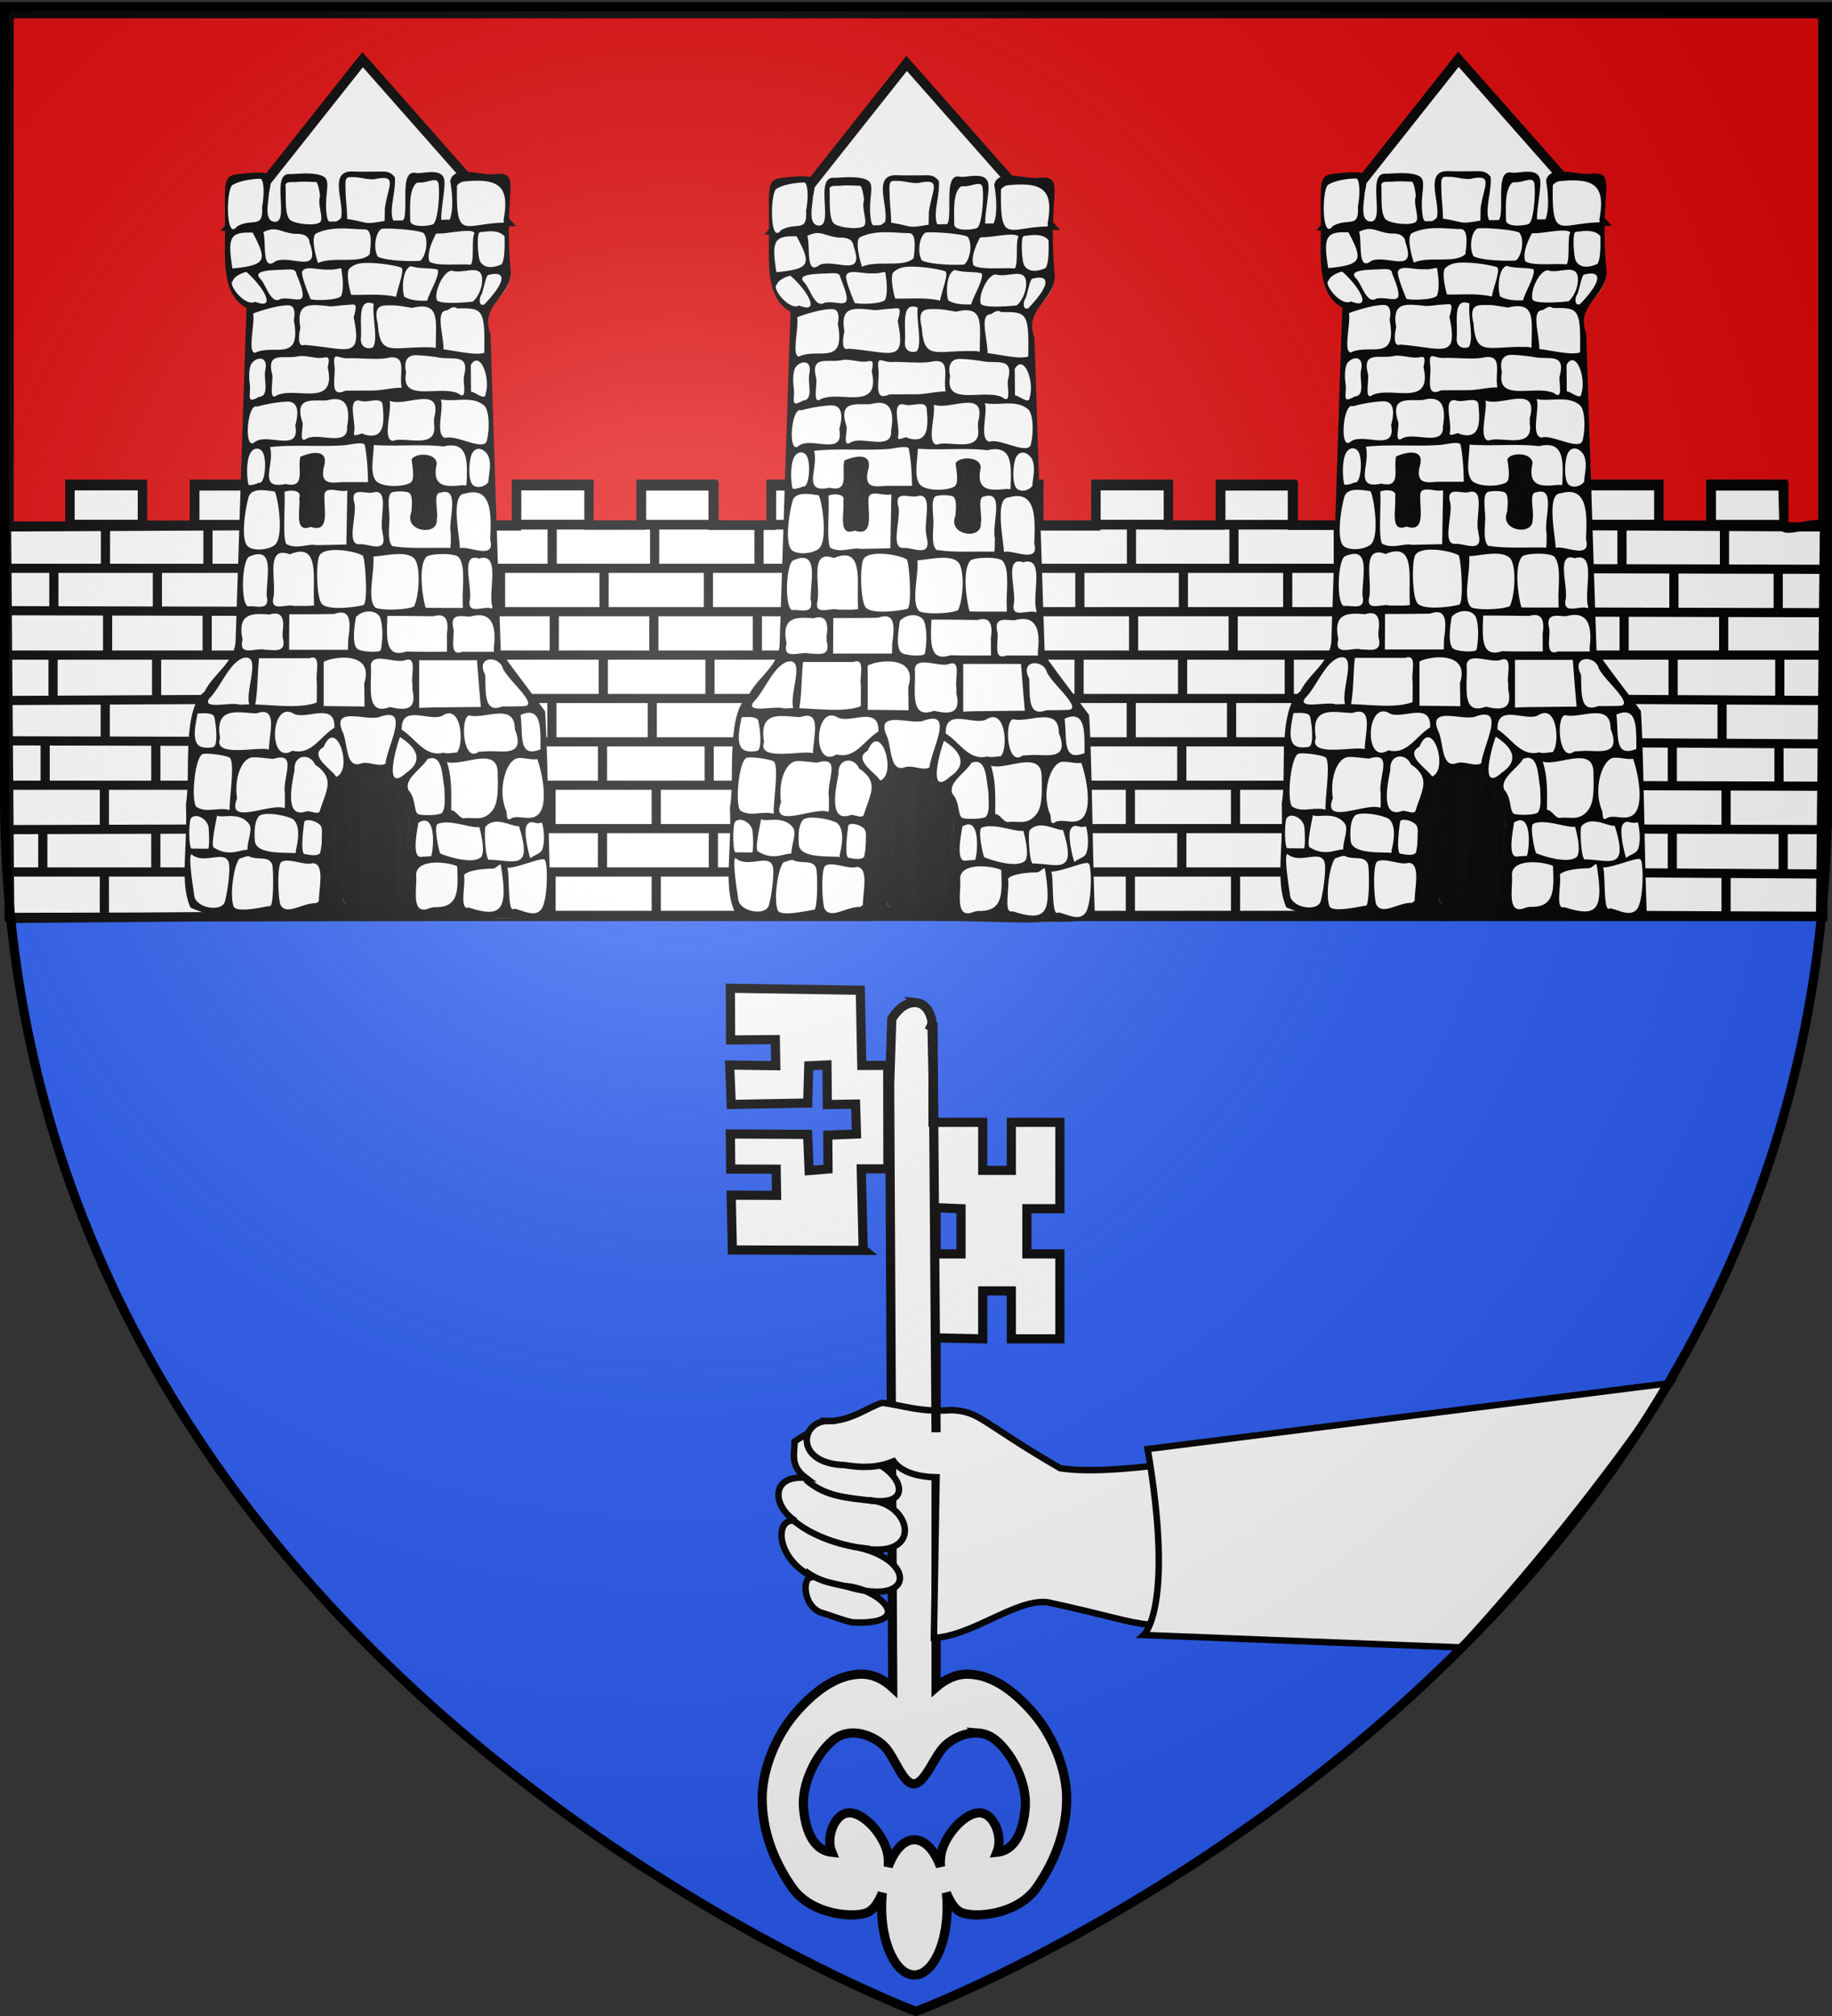 <svg xmlns="http://www.w3.org/2000/svg" xmlns:xlink="http://www.w3.org/1999/xlink" width="600" height="660" version="1.0"><rect width="100%" height="100%" fill="#333333" stroke="none"/><desc>Flag of Canton of Valais (Wallis)</desc><defs><radialGradient xlink:href="#b" id="c" cx="221.445" cy="226.331" r="300" fx="221.445" fy="226.331" gradientTransform="matrix(1.353 0 0 1.349 -77.63 -85.747)" gradientUnits="userSpaceOnUse"/><linearGradient id="b"><stop offset="0" style="stop-color:white;stop-opacity:.314"/><stop offset=".19" style="stop-color:white;stop-opacity:.251"/><stop offset=".6" style="stop-color:#6b6b6b;stop-opacity:.125"/><stop offset="1" style="stop-color:black;stop-opacity:.125"/></linearGradient></defs><g style="display:inline"><path d="M300 658.5s298.5-112.32 298.5-397.772V2.176H1.5v258.552C1.5 546.18 300 658.5 300 658.5" style="fill:#2b5df2;fill-opacity:1;fill-rule:evenodd;stroke:none;stroke-width:1px;stroke-linecap:butt;stroke-linejoin:miter;stroke-opacity:1"/></g><rect width="594" height="295.5" x="3" y="4.5" rx="0" ry="0" style="opacity:.99;fill:#e20909;fill-opacity:1;stroke:#000;stroke-width:3;stroke-miterlimit:4;stroke-dasharray:none;stroke-opacity:1"/><g style="display:inline"><path d="m290.802 382.666-8.721-.003.607 26.33.431.353-43.263-.127-.387-17.935 14.871.044-.14-8.557-14.872-.044-.133-11.488 25.308.134.5 11.85 6.178-.52-.08-11.076 9.41-.383-.3-9.788-9.248.148-.13-12.952-5.949.275-.355 12.19-25.04.453-.508-12.895 15.088.22-.141-8.557-14.656.133-.066-16.938 42.56.653.478 24.617 8.49-.034z" style="fill:#fff;fill-opacity:1;fill-rule:evenodd;stroke:#000;stroke-width:3;stroke-linecap:butt;stroke-linejoin:miter;stroke-miterlimit:4;stroke-dasharray:none;stroke-opacity:1"/><path d="M300.11 328.235c4.323.456 5.102 6.044 5.102 6.044l.355 18.06v15.089h16.288v15.732h9.369v-15.732h15.905v28.286h-10.81v14.79h10.81v27.817h-15.905v-15.693h-9.37v15.693l-15.283-.335v114.383c2.913-2.569 6.429-4.277 10.164-4.277h.2c8.539.098 16.03 6.37 21.72 13.025 5.919 6.924 10.685 17.825 10.685 27.66 0 10.281-3.56 20.2-9.84 29.188-6.42 9.188-21.122 10.181-25.126 7.925-1.746-.985-3.288-3.335-4.423-6.199.16 1.524.248 3.124.248 4.747 0 12.22-4.81 22.127-10.735 22.127-5.926 0-10.736-9.908-10.736-22.127 0-1.61.09-3.194.248-4.708-1.133 2.843-2.686 5.18-4.423 6.16-4.004 2.256-18.68 1.263-25.1-7.925-6.28-8.988-9.841-18.907-9.841-29.189 0-9.834 4.766-20.735 10.686-27.659 5.734-6.707 13.295-13.025 21.919-13.025 3.811 0 7.313 1.778 10.164 4.434l-1.004-197.844.02-.334.67-20.738s2.877-5.375 7.421-5.375c.178 0 .345-.016.522 0 .034.003.066-.004.1 0zm14.637 67.48-8.176-.335v15.125h8.176zm5.641 171.64c-.065-.005-.133.004-.198 0-4.158-.234-8.31 1.889-10.662 4.12-3.54 3.36-6.564 12.515-10.263 12.515-3.7 0-6.325-9.156-9.866-12.515s-11.115-6.46-16.725-1.648c-5.83 5.002-9.997 14.44-9.543 21.538.454 7.1 2.897 14.362 9.294 15.026-2.123-5.164 1.124-13.227 6.064-12.907s11.095 7.608 12.202 13.339c.246 1.276.317 2.732.224 4.276 1.96-5.337 5.053-8.788 8.549-8.788 3.486 0 6.587 3.434 8.548 8.75-.09-1.531-.02-2.972.224-4.238 1.107-5.731 7.287-13.02 12.227-13.339s8.187 7.743 6.064 12.907c6.397-.664 8.815-7.926 9.27-15.026.453-7.099-3.688-16.536-9.519-21.538-1.825-1.566-3.852-2.32-5.89-2.472z" style="fill:#fffdfd;fill-opacity:1;fill-rule:evenodd;stroke:#000;stroke-width:3;stroke-linecap:butt;stroke-linejoin:miter;stroke-miterlimit:4;stroke-dasharray:none;stroke-opacity:1"/><g style="display:inline"><path d="M289.827 315.155c-5.032.45-7.616.77-13.4 4.64 0 3.06-1.244 6.122 2.824 9.183-8.81-.792-8.628 6.942-2.653 10.893-5.167-1.121-5.33 9.463 4.664 14.299-2.945-.973-3.03 6.697 1.565 8.744 3.216.965 5.255 1.918 8.252 2.577 16.37.736 6.909-8.5-1.682-9.155 17.332 5.471 17.85-6.373 3.282-9.733 16.78 3.462 13.344-11.489 2.518-11.956 12.86 2.02 7.462-9.016-1.762-10.536l-5.02-2.7z" style="fill:#fff;fill-opacity:1;fill-rule:evenodd;stroke:#000;stroke-width:1.631;stroke-linecap:butt;stroke-linejoin:miter;stroke-miterlimit:4;stroke-dasharray:none;stroke-opacity:1;display:inline" transform="matrix(1.296 0 0 1.296 -98.006 57.465)"/><path d="M284.82 314.618c-7.007.002-8.515 10.79 4.288 11.14 4.255.702 8.218.742 12.327-.957 2.011 2.804 6.283 3.947 10.864 4.044l-.671 40.552c9.759-.449 20.778-9.947 28.738-8.988 31.282 6.783 19.122 7.187 53.19 3.156l27.068-43.441c-26.01.555-60.397 9.003-77.078 6.423-19.958-11.547-20.187-14.381-27.528-14.682-8.213.589-12.086-1.221-17.434-1.835-2.977.704-7.945 4.727-13.764 4.588z" style="fill:#fff;fill-opacity:1;fill-rule:evenodd;stroke:#000;stroke-width:1.631;stroke-linecap:butt;stroke-linejoin:miter;stroke-miterlimit:4;stroke-dasharray:none;stroke-opacity:1;display:inline" transform="matrix(1.296 0 0 1.296 -98.006 57.465)"/><path d="M279.22 329.388c4.93 4.397 10.334 4.599 17.07 5.417M275.644 339.291c4.873 4.471 13.23 7.13 19.666 7.61M279.022 352.495c4.59 3.293 7.385 2.98 13.48 4.65" style="fill:none;fill-rule:evenodd;stroke:#000;stroke-width:1.631;stroke-linecap:butt;stroke-linejoin:miter;stroke-miterlimit:4;stroke-dasharray:none;stroke-opacity:1" transform="matrix(1.296 0 0 1.296 -98.006 57.465)"/><path d="m365.647 321.703 132.108-16.665c-17.072 25.294-36.905 49.228-53.003 66.78l-80.084-3.14s7.83-6.85.979-46.975z" style="fill:#fff;fill-opacity:1;fill-rule:evenodd;stroke:#000;stroke-width:1.631;stroke-linecap:butt;stroke-linejoin:miter;stroke-miterlimit:4;stroke-dasharray:none;stroke-opacity:1;display:inline" transform="matrix(1.296 0 0 1.296 -98.006 57.465)"/></g><path d="m306.572 468.895-1.004-134.21-1.339 2.678" style="fill:none;fill-rule:evenodd;stroke:#000;stroke-width:3;stroke-linecap:butt;stroke-linejoin:miter;stroke-miterlimit:4;stroke-dasharray:none;stroke-opacity:1"/></g><g style="display:inline"><g style="stroke:#000;stroke-opacity:1"><path d="M214.051 102.607v14.423h-8.673v127.063h165.65v-127.94h-7.377v-13.546h-24.135v13.479h-18.963v-13.479h-23.616v13.4h-17.018v-13.4h-23.746V116.3h-18.635v-13.693z" style="fill:#fff;fill-opacity:1;stroke:#000;stroke-width:3;stroke-miterlimit:4;stroke-dasharray:none;stroke-opacity:1" transform="translate(-87.018 55.907)"/><path d="M206.317 115.947H370.23M206.593 130.15h163.36M207.255 144.352h161.7M208.915 158.554h159.486M208.915 172.757h158.933M212.273 186.96h151.185M224.461 201.162h127.94M225.307 215.364h126.28M234.693 115.875v13.874M267.857 116.023v13.874M217.825 130.192v13.875M301.424 116.023v13.874M335.589 115.432v13.875M367.424 115.728v13.874M250.954 130.783v13.874M284.86 130.192v13.875M319.024 129.897v13.874M352.671 130.192v13.875M233.872 143.476v13.874M268.554 144.067v13.874M301.166 144.657v13.874M335.071 144.067v13.874M354.224 159.712v13.874M367.683 144.362v13.874M217.566 158.236v13.874M250.695 158.531v13.875M284.601 158.531v13.875M319.542 158.826v13.875M334.812 173.291v13.874M300.648 173.291v13.874M267.778 171.815v13.874M233.354 173.291v13.874M248.107 187.165v13.875M284.342 186.87v13.875M319.283 186.87v13.875M353.965 186.28v13.874M267.492 200.702v13.874M233.096 200.45v13.874M301.942 200.745v13.874M335.071 201.63v13.875M247.33 215.505v13.874M320.649 215.8v13.874M335.589 229.379v13.874M232.32 229.674v13.874M339.727 103.199h23.737v12.609h-23.737zM297.136 103.199h23.737v12.609h-23.737zM256.24 103.142h23.737v12.61H256.24zM213.649 102.929h23.737v12.608H213.65zM229.176 229.566h118.74M226.864 243.769h123.718M284.342 215.906v13.875M267.492 229.738v13.874M301.942 229.78v13.875" style="fill:none;fill-rule:evenodd;stroke:#000;stroke-width:3;stroke-linecap:butt;stroke-linejoin:miter;stroke-miterlimit:4;stroke-dasharray:none;stroke-opacity:1" transform="translate(-87.018 55.907)"/></g><g style="stroke:#000;stroke-opacity:1;display:inline"><g style="stroke:#000;stroke-opacity:1"><path d="M214.051 102.607v14.423h-8.673v127.063h165.65v-127.94h-7.377v-13.546h-24.135v13.479h-18.963v-13.479h-23.616v13.4h-17.018v-13.4h-23.746V116.3h-18.635v-13.693z" style="fill:#fff;fill-opacity:1;stroke:#000;stroke-width:3;stroke-miterlimit:4;stroke-dasharray:none;stroke-opacity:1" transform="translate(102.71 55.907)"/><path d="M206.317 115.947H370.23M206.593 130.15h163.36M207.255 144.352h161.7M208.915 158.554h159.486M208.915 172.757h158.933M212.273 186.96h151.185M224.461 201.162h127.94M225.307 215.364h126.28M234.693 115.875v13.874M267.857 116.023v13.874M217.825 130.192v13.875M301.424 116.023v13.874M335.589 115.432v13.875M367.424 115.728v13.874M250.954 130.783v13.874M284.86 130.192v13.875M319.024 129.897v13.874M352.671 130.192v13.875M233.872 143.476v13.874M268.554 144.067v13.874M301.166 144.657v13.874M335.071 144.067v13.874M354.224 159.712v13.874M367.683 144.362v13.874M217.566 158.236v13.874M250.695 158.531v13.875M284.601 158.531v13.875M319.542 158.826v13.875M334.812 173.291v13.874M300.648 173.291v13.874M267.778 171.815v13.874M233.354 173.291v13.874M248.107 187.165v13.875M284.342 186.87v13.875M319.283 186.87v13.875M353.965 186.28v13.874M267.492 200.702v13.874M233.096 200.45v13.874M301.942 200.745v13.874M335.071 201.63v13.875M247.33 215.505v13.874M320.649 215.8v13.874M335.589 229.379v13.874M232.32 229.674v13.874M339.727 103.199h23.737v12.609h-23.737zM297.136 103.199h23.737v12.609h-23.737zM256.24 103.142h23.737v12.61H256.24zM213.649 102.929h23.737v12.608H213.65zM229.176 229.566h118.74M226.864 243.769h123.718M284.342 215.906v13.875M267.492 229.738v13.874M301.942 229.78v13.875" style="fill:none;fill-rule:evenodd;stroke:#000;stroke-width:3;stroke-linecap:butt;stroke-linejoin:miter;stroke-miterlimit:4;stroke-dasharray:none;stroke-opacity:1" transform="translate(102.71 55.907)"/></g></g><g style="stroke:#000;stroke-opacity:1;display:inline"><g style="stroke:#000;stroke-opacity:1"><path d="m235.806 102.272-.335 14.758 1.033 127.398 134.524-.335v-127.94h-7.377v-13.546h-24.135v13.479h-18.963v-13.479h-23.616v13.4h-17.018v-13.4h-23.746V116.3H235.53z" style="fill:#fff;fill-opacity:1;stroke:#000;stroke-width:3;stroke-miterlimit:4;stroke-dasharray:none;stroke-opacity:1" transform="translate(-233.314 55.907)"/><path d="m234.43 116.616 135.8-.67M234.707 130.15h135.247M234.699 144.017l134.256.335M235.02 158.554h133.381M235.02 173.426l132.828-.67M235.032 186.624l128.426.335M235.506 201.162h116.896M235.013 215.699l116.574-.335M234.693 115.875v13.874M267.857 116.023v13.874M301.424 116.023v13.874M335.589 115.432v13.875M367.424 115.728v13.874M250.954 130.783v13.874M284.86 130.192v13.875M319.024 129.897v13.874M352.671 130.192v13.875M268.554 144.067v13.874M301.166 144.657v13.874M335.071 144.067v13.874M354.224 159.712v13.874M367.683 144.362v13.874M250.695 158.531v13.875M284.601 158.531v13.875M319.542 158.826v13.875M334.812 173.291v13.874M300.648 173.291v13.874M267.778 171.815v13.874M248.107 187.165v13.875M284.342 186.87v13.875M319.283 186.87v13.875M353.965 186.28v13.874M267.492 200.702v13.874M301.942 200.745v13.874M335.071 201.63v13.875M247.33 215.505v13.874M320.649 215.8v13.874M335.589 229.379v13.874M339.727 103.199h23.737v12.609h-23.737zM297.136 103.199h23.737v12.609h-23.737zM256.24 103.142h23.737v12.61H256.24zM235.87 229.566h112.045M237.24 244.773l113.342-1.004M284.342 215.906v13.875M267.492 229.738v13.874M301.942 229.78v13.875" style="fill:none;fill-rule:evenodd;stroke:#000;stroke-width:3;stroke-linecap:butt;stroke-linejoin:miter;stroke-miterlimit:4;stroke-dasharray:none;stroke-opacity:1" transform="translate(-233.314 55.907)"/></g></g><g style="stroke:#000;stroke-opacity:1;display:inline"><g style="stroke:#000;stroke-opacity:1"><path d="M214.051 102.607v14.423h-8.673L193.33 243.424l139.544.67 1.288-128.434c-4.825-.17-13.204 2.517-13.274.76l-.334-13.813h-23.616v13.4h-17.018v-13.4h-23.746V116.3h-18.635v-13.693z" style="fill:#fff;fill-opacity:1;stroke:#000;stroke-width:3;stroke-miterlimit:4;stroke-dasharray:none;stroke-opacity:1" transform="translate(263.359 55.907)"/><path d="m206.317 115.947 129.106.67M206.593 130.15l128.554.334M207.255 144.352l128.231.335M208.915 158.554h125.683M208.915 172.757l125.464.669M212.273 186.96l122.067.669M224.461 201.162l110.203.334M225.307 215.364l109.546.335M234.693 115.875v13.874M267.857 116.023v13.874M217.825 130.192v13.875M301.424 116.023v13.874M335.589 115.432v13.875M250.954 130.783v13.874M284.86 130.192v13.875M319.024 129.897v13.874M233.872 143.476v13.874M268.554 144.067v13.874M301.166 144.657v13.874M335.071 144.067v13.874M217.566 158.236v13.874M250.695 158.531v13.875M284.601 158.531v13.875M319.542 158.826v13.875M334.812 173.291v13.874M300.648 173.291v13.874M267.778 171.815v13.874M233.354 173.291v13.874M248.107 187.165v13.875M284.342 186.87v13.875M319.283 186.87v13.875M267.492 200.702v13.874M233.096 200.45v13.874M301.942 200.745v13.874M335.071 201.63v13.875M247.33 215.505v13.874M320.649 215.8v13.874M232.32 229.674v13.874M297.136 103.199h23.737v12.609h-23.737zM256.24 103.142h23.737v12.61H256.24zM213.649 102.929h23.737v12.608H213.65zM229.176 229.566l104.682.67M209.46 244.104H333.18M284.342 215.906v13.875M267.492 229.738v13.874M301.942 229.78v13.875" style="fill:none;fill-rule:evenodd;stroke:#000;stroke-width:3;stroke-linecap:butt;stroke-linejoin:miter;stroke-miterlimit:4;stroke-dasharray:none;stroke-opacity:1" transform="translate(263.359 55.907)"/></g></g><path d="m218.215 366.815 29.955-54.779 32.463 53.332z" style="opacity:.99;fill:#fff;fill-opacity:1;stroke:#000;stroke-width:2.491;stroke-miterlimit:4;stroke-dasharray:none;stroke-opacity:1" transform="matrix(1.45 0 0 1 -241.086 -292.513)"/><path d="M-272.439 202.569c-2.686-.246-3.146-.675-3.37 2.351-.548 3.868.743 9.019.876 12.905-.375.29-3.483 3.474-5.977 1.837-2.257-1.48.307-15.044-4.174-14.916-4.27.12-8.121.829-10.516.843-3.096.018 1.214 4.502.013 6.726-2.66 4.922.255 6.824-2.56 7.826-4.084-.196-3.209-4.844-3.22-7.773.795-3.034 2.284-6.97-.59-8.06-7.493.886-5.536-1.414-7.912-.544-5.854 3.093-6.048 4.793-5.3 18.334.033 3.694-.635 7.482-.152 11.223.375 5.6 2.971 11.167 7.509 13.174-1.352 36.766-2.395 73.553-3.775 110.314-.964 6.24-6.06 9.467-9.227 13.97-.808 1.475-1.753 2.657-2.975 3.643-3.83 4.25-3.59 11.113-3.637 16.887.105 3.175-.31 6.321-.534 9.438.42 7.38-1.34 30.907.978 38.088 2.352 5.272 7.58 4.994 14.772 4.619 4.946 1.999 8.582-.303 13.755.696 9.635.029 14.24.274 20.126.424 9.21.264 18.52-.831 27.639 1.05 9.278.23 33.764 2.349 42.545-.64 1.123-7.875 1.406.077 1.444-21.738-.781-14.49-.492-29.579-1.496-44.05-4.999-6.515-10.095-12.928-14.948-19.601-1.194-34.69-2.327-69.384-3.488-104.077-1.406-3.063-.84-7 1.255-9.407 2.299-3.111 6.043-5.792 5.814-10.538-.57-7.757-.74-19.344-1.07-27.986-2.385-4.236-7.26-2.365-11.064-4.475-2.133-1.061-4.134.958-6.951.565-.936 1.411.165 3.277-.152 4.946.037 3.083.775 10.925-4.52 12.453-.38.033 4.056-17.452-.15-17.942-4.323-.504-7.177 1.275-8.426.974-2.235-.54-2.01 13.783-2.969 14.727-3.173 3.12-3.47.732-5.098.383-1.994-3.832.132-11.658.207-15.883-.012-1.49.515-.133-1.003-.807-4.567-.116-2.841-.128-7.92-.211-2.029.267-1.77.304-3.759.252" style="fill:#fff;fill-opacity:1;stroke:none;stroke-width:7;stroke-miterlimit:4;stroke-dasharray:none;stroke-opacity:1" transform="matrix(.971 0 0 1 380.179 -145.962)"/><path d="M-263.919 202.139c-2.47.005-5.004.075-8.441-.028-8.69-.453-2.857 10.144-4.131 15.245-.622.608-4.088 3.295-4.736-.377-1.223-6.938 1.513-11.513-1.034-13.125-2.87-1.818-10.36-.815-11.396-.9-6.845-.566.034 16.044-5.29 15.625-3.784-.298-1.9-7.063-1.892-9.323 1.609-6.911.24-6.995-5.93-6.723-10.61.99-8.71-.584-8.867 20.42-.138 9.493-.587 19.72 7.258 23.841-1.29 36.282-2.438 72.573-3.685 108.858-.279 7.144-7.51 10.858-10.438 16.693-7.885 5.825-4.571 27.473-6.318 36.778.588 15.237-2.19 25.758 1.56 34.009 11.547 4.752 16.125 2.717 26.273 2.045 7.343 1.216 15.84-1.267 22.632-.073 9.095.307 18.335-.858 27.274 1.053 7.595.397 15.842.486 23.116.63 9.752-.578 12.296.306 22.317-1.303-.774-14.633-1.01-52.05-2.035-66.663-4.822-6.315-10.117-12.937-14.946-19.584-1.188-34.657-2.322-69.315-3.48-103.973-3.727-9.426 6.764-11.905 6.852-20.306-2.552-27.315 3.907-32.48-5.03-32.066-3.728 1-14.142-3.394-15.384 2.346 1.1 5.968 1.138 13.497-1.922 14.335-2.833.777.732-11.735-.148-14.987-1.035-3.83-7.273-1.583-9.543-2.01-5.018-.941-2.93 8.775-3.76 14.152-.364 2.36-2.034 2.175-3.662 1.788-1.915-3.407.785-9.623.356-14.5-1.673-2.212-3.648-1.881-5.57-1.877m-8.291 1.832c2.102-.028 4.831.924 7.09.65 7.897-1.641 4.485 2.119 3.404 9.512-.027 1.387-.067 2.782-.094 4.168-7.431 1.235-4.667.62-12.634-.653 0-3.766-.538-6.253-.538-10.018-.255-4.216.67-3.631 2.772-3.659m-12.744 1.586c.719.008 1.452 4.418 1.333 4.798-.81 2.584 1.07 6.443.262 8.058-.81 1.615-7.547 1.082-9.974-.21s-1.632-8.288-1.902-11.841c.597-1.073 2.131-.654 3.92-.824 2.147-.204 4.66-.001 6.36.019m35.055.18c2.795.034 5.777-1.978 6.249.284.54 2.584-.077 12.772-1.965 13.418s-7.557 1.03-7.557-1.3c0-3.876-.546-10.03 2.15-12.29.338-.082.724-.118 1.123-.113m-53.896-1.263c1.133-.003 1.621 4.236.655 9.305.484 7.344-3.276 3.42-8.474 6.342-3.917 5.103-3.683-13.385-1.273-13.694 2.42-1.456 7.437-1.95 9.092-1.953m69.25.876c12.121-1.152 14.787 2.31 12.87 12.605.154 1.672.563.283-.093.916-13.283.297-15.987 6.124-15.62-12.131.74-.951 1.725-1.375 2.844-1.39m-41.612 15.416c2.871.002 5.571.315 7.65.291 2.308-.026 2.28 3.761 1.634 8.205-3.302 3.233-12.488.568-17.401 2.818-1.75-5.444-1.908-9.082-.582-9.7 2.793-1.304 5.827-1.616 8.699-1.614m14.179.045c3.112-.13 11.714.51 13.314 1.451 1.816 2.198.822 7.602-1.163 9.107-3.016.207-11.237.029-14.24-1.345-1.577-2.376-.972-7.72 1.116-9.056.196-.095.528-.139.973-.157m-29.462 1.725c2.33-.046 4.146.756 4.32 2.846 3.888 10.573-5.868 4.088-11.362 6.033-5.013 3.88-3.124-6.212-4.252-9.506 1.309-.382 2.728-1.414 5.803-.473 1.842.564 3.823 1.134 5.49 1.1m48.032-.117c3.363.021 11.144-1.836 11.927-.129-1.083 1.139.016 9.868-1.398 10.37-2.664-.432-11.799.606-13.82-1.09-.898-2.83.916-6.585 2.188-8.994.25-.119.623-.16 1.103-.157m13.97-.453c1.865-.12 5.917-1.061 8.082 1.41.066 2.08.188 7.522-.982 9.107-1.54.726-5.62 2.085-7.324-1.083-.663-1.452-1.07-7.923-.28-9.21a.83.83 0 0 1 .505-.224m-76.868.157c4.915 9.048 4.778 10.653-6.832 11.726-1.772-10.517-.642-11.961 6.832-11.726m37.974 9.923c4.033-.109 9.422.654 12.032 1.485 1.479.47-1.023 6.325-1.646 9.606-4.999-1.075-10.083-.552-15.133-.641-.807-2.514-1.743-7.668-.543-8.68 1.442-1.214 2.87-1.704 5.29-1.77m-12.856 2.185c.504-.012.983-.009 1.44 0 1.22.023 2.732-.513 3.302-.414.832 4.806.652 7.612-.075 9.127-1.379 1.317-8.126 1.462-10.232.986-.841-1.976-3.143-7.434-2.881-9.009 1.037-2.11 4.916-.608 8.446-.69m37.277.013c.78 1.866-2.63 7.106-3.54 10.148-2.47.084-5.55.014-7.745-1.322-.846-2.743-.585-8.953 2.218-9.97 2.973.97 6.752.458 9.067 1.144m-51.653 0c2.103-.081 3.799-.35 4.003 1.429 5.13 11.975.056 7.255-5.294 8.145-3.225 2.003-4.777-4.28-6.753-6.458-3.141-2.933 3.418-2.938 8.044-3.116m56.517.347c.179.011.335.066.505.135 3.401.657 8.144-1.735 9.334 1.128.784 1.888.07 6.215-2.817 8.845-1.3.2-11.487 1.104-12.209-.589-.863-2.986 2.5-9.682 5.187-9.519m-69.354.424c5.663 4.765 10.447 12.669 2.923 9.74-3.336 1.823-9.44-5.833-7.513-6.816.388-1.613 3.724-2.88 4.59-2.924m81.63.964c5.512-1.433 6.65 1.49-1.45 9.695-2.079.7-1.631-2.525-.837-3.344.823-2.465 1.534-6.4 2.287-6.351m-40.603 9.114c.505-.035 1.123.068 1.89.336-.576 4.145 1.638 11.879-.333 14.325-2.43.708-4.178-.509-3.993-3.08.41-3.902-1.096-11.339 2.436-11.581m-7.332.719c2.776-.072 4.015-1.233 2.465 4.045 3.048 14.268-2.206 10.078-16.64 9.036-2.925 1.03-1.397-5.472-1.328-5.624-1.407-7.994 2.499-7.756 8.955-7.143 1.76.393 4.388-.258 6.548-.314m15.6.126c2.064 0 4.482.527 6.585.83 9.293-2.173 8.033 3.805 7.983 11.817l-.037 1.322-1.123-.224c-13.84-.41-17.61 3.398-18.425-7.742-1.645-6.505 1.578-6 5.018-6.003m-35.242-.013c1.794.035 2.586 1.52 1.913 4.856 2.75 14.149-6.77 7.611-13.137 10.713-2.54-.376.08-9.684-.58-12.885 2.208-.866 8.38-2.752 11.804-2.684m53.332 1.696c.856-.062 2.044-1.801 3.685-.699 8.56-.07 9.424-.074 9.128 14.527-2.892.998-9.412-.626-13.735-1.094.083-4.48-2.79-12.466.922-12.734m-33.208 15.64c4.395-.144 10.435.613 13.824-.201 6.331-.917 3.39 4.991 4.325 9.844-3.364 0-6.72.924-10.083.924a753 753 0 0 0-8.904.045c-5.546 2.528-3.186-4.345-3.666-8.095-.583-5.016 1.085-2.406 4.504-2.517m-9.326-.106c2.096-.039 3.608-1.355 2.54 3.071 3.176 13.56-10.933 6.088-17.323 9.25-2.733 1.885-.875-5.52-1.421-7.036-1.997-7.71 4.093-4.738 8.871-5.85 2.3-.326 5.237.604 7.333.565m32.278-.912c2.101.04 5.068.365 7.37.69 4.765 1.123 10.943-1.651 8.872 6.135-.533 1.72 1.457 8.444-1.965 5.691-6.407-2.767-19.627 3.22-17.55-6.914-1.095-4.473 1.171-5.642 3.273-5.602m-52.43 1.133c1.29.054 2.272 1.167 1.628 3.944-.588 2.96 1.575 8.373-2.132 8.56-4.382 2.44-2.725-.22-3.05-3.99-.378-2.27-.379-5.642.637-6.99.725-.964 1.916-1.566 2.918-1.524m72.843.627c2.589.01 4.459 6.985 3.105 10.92-.12 2.387-3.522-.695-4.92-.718-.02-3.413-.054-5.286-.074-8.7.643-1.066 1.292-1.504 1.889-1.502m-48.094 12.626c.228-.013.442-.006.655 0 3.683.113 4.902 3.248 3.835 9.053.487 6.907-10.048 1.55-13.824 3.994-2.831 1.623-.534-4.62-1.347-5.758-2.634-8.319 3.633-6.579 8.399-6.885.836-.227 1.598-.365 2.282-.404m14.236.404c1.298-.012 2.289.348 2.263 1.882.723 6.565.006 11.158-6.435 9.21-.225-.937-3.72 1.49-3.217-.494.772-3.47-2.601-11.711 2.244-10.42 1.274.45 3.475-.164 5.145-.178m4.639.156c5.281 2.148 18.081-5.562 14.927 5.816v1.793c1.354 8.653-9.882 3.87-13.987 5.528-3.4-.804-.275-9.383-.94-13.137m-34.887.258c.195-.01.376-.004.56 0 2.61.068 4.093 2.117 2.47 7.815 1.802 9.239-9.586 2.08-13.824 5.541-3.627 2.717-2.385-13.2 1.01-11.72 2.798-.818 6.853-1.468 9.784-1.636m52.097-.716c5.1.912 10.594-1.34 14.673 2.05 1.515 1.26 1.938 6.873.928 11.17-.585 4.195-10.42-1.862-13.993-.604-3.73-.719-.387-9.872-1.608-12.616m-26.937 14.374c.743.031 1.233.202 1.309.582.591 2.942.997 6.535 1.085 12.113h-8.867c-3.578.28-7.383.83-6.005-4.975 1.975-6.462-5.217-4.578-7.95-3.294-1.017 4.073 1.925 10.49-4.994 8.874-9.536 1.97-3.57-6.284-5.22-12.078 8.32-.907 17.256.043 25.59-.64 1.872-.298 3.813-.635 5.052-.582m4.358.537c7.84.552 15.655-.354 23.477.483 8.149-1.833 8.218 4.178 7.781 12.28l-.093.493-1.384-.09c-5.465.608-10.339.689-8.55-7.036-.187-3.736-7.412-3.623-8.492-1.344.383 2.856 1.085 6.735-.43 7.596-2.679 1.522-9.977 1.493-11.71-.807-1.857-2.463-.805-7.023-.599-11.575m-39.47 1.2c.52-.01 1.063.171 1.571.628 2.088 1.876 1.307 11.323-.86 10.509-.866.5-3.188 1.057-3.517.65-.533-1.853-.88-7.787.636-10.353.498-.842 1.304-1.417 2.17-1.434m74.9.068c1.187.025 2.415.934 3.142 2.24 1.21 3.08.227 5.564.057 8.65-1.35 1.707-4.097 2.132-5.332.806-1.547-1.66-1.23-7.585-.299-9.904.62-1.295 1.508-1.812 2.432-1.792m-56.624 4.504c.724-.004 1.37.165 1.665.672 1.76 3.013.06 13.198.355 17.075-1.219.175-2.442.222-3.666.313.194-5.871-.292-12.523.318-17.926a8 8 0 0 1 1.328-.134m37.805.403c1.71-.063 3.976 6.054 2.339 9.389v7.686c-5.462 5.356-3.818-9.824-3.704-14.633.283-1.723.795-2.421 1.365-2.442m-30.921 8.515c1.746.022 4.057.69 5.369.202-.106 5.901-.215 11.8-.318 17.702l-10.102.201c-2.949-.597-6.497 1.501-10.157-.358-1.337-2.155-.273-12.534-.636-16.94-.123-.52 6.175-1.493 5.013 1.882.416 3.757-1.872 11.613 3.835 9.434 6.58 2.167 4.453-5.742 4.658-10.151-.035-1.615.98-1.99 2.338-1.972m-23.402.112c1.333.018 2.82.225 4.303.448 1.244 2.567 3.117 15.215-.075 17.545-2.465 1.8-7.743 1.923-9.222.18-2.227-2.625-.593-12.332.449-15.843.548-1.847 2.325-2.36 4.545-2.33m46.635.403c1.353.009 2.713.205 3.18.605.994 1.118.797 3.627.561 6.185-2.714 6.421 8.966 7.945 8.568 2.532.678-2.631-1.45-8.868 1.234-8.918 6.964-2.022 2.375 9.097 3.536 13.713-.078 1.458.033 2.952-.206 4.392-6.334-.181-13.518.364-19.548-.605-1.413-1.298-1.214-4.554-1.029-7.775.284-3.107-.988-8.036.58-9.636.433-.325 1.77-.501 3.124-.493m-13.693.202c1.451-.037 3.328.457 4.546.134 5.84-1.501 1.836 9.07 3.198 13.042v.448c1.757 6.872-4.68 3.136-7.95 3.473-4.55-.003-.332-10.324-1.72-14.005-.537-2.48.475-3.056 1.926-3.092m38.404.09c6.18.112 5.99 8.073 5.612 15.506 1.966 6.89-7.588 1.799-10.214 2.823.004-3.27-3.277-17.699 1.553-17.859 1.16-.329 2.166-.487 3.049-.47m-47.065 18.89c.314-.011.63-.006.954 0 3.336.053 7.113.915 8.792 1.86.87 1.56 1.755 15.528.168 16.155-3.725.898-12.398 1.796-14.123-.537-1.814-2.455-1.885-13.962-.636-15.798.763-1.12 2.648-1.606 4.845-1.68m-11.542.56c6.498-.334 4.235 10.279 4.845 17.545-2.287.364-4.603.119-6.902.202-2.336-.821-7.937 2.156-6.847-2.667 1.14-5.547-2.901-17.26 5.556-14.229 1.32-.536 2.42-.804 3.348-.851m33.466.761c2.261-.008 4.267.386 5.406 1.748 2.013 3.25 1.28 12.251-.337 15.394-2.157 1.117-10.545 1.452-12.982.426-3.04-2.571-.267-11.653-.73-16.738 2.417-.144 5.735-.819 8.643-.83m14.572 0c2.326-.019 4.665.268 5.444.942 2.186 2.282 1.585 7.893 1.44 12.862.027 1.278.048 2.553.075 3.831-4.18-.011-8.355.027-12.534-.044-.91-2.66-2.737-13.474.262-16.694.689-.563 2.987-.878 5.313-.897m-61.955.045c4.444-.049 2.99 6.778 2.75 12.459l-.02.515v.583c1.282 5.292-3.53 3.14-6.247 3.54-2.603-.923-2.094-15.092.393-16.312 1.273-.532 2.3-.776 3.124-.785m72.786 1.165c.439-.023.966.067 1.59.27 7.515-2.23 2.936 10.692 4.49 15.775v.537h-.375c-2.343-.878-7.849 2.114-7.314-2.285 1.114-4.109-2.634-14.069 1.609-14.297m-35.804 17.59c1.914-.091 3.716.728 4.209 2.51.823 2.98.69 6.84.075 9.994-.23 1.184-6.594.683-7.82-.179-1.816-1.278-1.342-6.185-.598-10.464 1.086-1.172 2.646-1.789 4.134-1.86m-9.353.36a4 4 0 0 1 .542 0c2.971.27 2.78 4.24 2.077 8.85-.028 1.117-.047 2.222-.075 3.34h-19.866l.075-11.63c5.061.01 10.128-.01 15.19-.113.79-.275 1.476-.417 2.057-.448m-21.98.313c2.447.045 3.044 2.338 2.47 6.072.003.558.014 1.124.018 1.681 1.452 5.416-2.774 4.075-5.836 4.123-2.734-.914-9.304 2.526-7.67-3.316-1.978-8.857 3.447-8.677 9.017-8.224.77-.24 1.436-.347 2.001-.336m69.008.56c4.308.198 5.563 4.207 4.695 10.8l.037.583.038.583h-10.738c-4.445 1.641-2.596-4.2-2.918-7.462-1.393-5.336 2.578-4.125 5.612-4.056.868-.232 1.656-.378 2.376-.425.314-.021.61-.036.898-.023m-14.049.045a5 5 0 0 1 .45 0c2.445.104 3.047 2.42 2.468 6.14l.038 5.78c-4.569-.017-9.126.054-13.693-.089-7.533 2.445-6.564-5.239-6.417-11.652 5.2-.038 10.402.065 15.601.112.577-.165 1.09-.264 1.553-.291m-42.37 13.803c2.783-.075.903 5.432 1.44 8.045-.003 2.224.008 4.453-.037 6.677-5.707 2.009-13.54.864-20.745.65.88-4.652.748-10.676 1.29-15.148h17.042c.396-.136.723-.216 1.01-.224m-22.335.023c4.622.034-.384 11.045.973 15.327-1.075-.001-2.119.037-3.143.112-2.467-1.105-12.882 1.776-10.4-1.972 3.97-3.846 6.564-11.405 11.28-13.266a4.5 4.5 0 0 1 1.29-.201m32.867.022c4.546.006 9.045 1.852 6.884 8.38.033 2.544.08 5.076.112 7.62-4.594-.065-9.192-.107-13.786-.158v-14.475c1.322-.71 4.062-1.37 6.79-1.367m12.16.336c2.654-.009 6.378 1.226 8.51.493 4.218-1.458 1.876 4.937 2.47 7.82v1.928c1.677 6.995-2.899 6.628-7.576 5.58-8.602 3.086-5.984-7.234-6.454-13.782.249-1.587 1.456-2.033 3.05-2.039m37.243.247c1.557-.058 3.382.799 4.078 2.487.917 3.446 12.27 12.175 7.558 12.795-2.54.094-5.074.097-7.614.112-6.336 2.391-5.464-4.749-5.743-10.353-1.84-3.378-.28-4.967 1.721-5.041m-23.981.246h19.492c.435 5.1.797 10.215 1.31 15.305-3.095.033-6.203.056-9.298.09-3.835.077-7.671.022-11.504.223zm-44.26 16.873c.63.032 1.32.255 2.077.717 4.345 1.911 13.926-4.053 13.581 4.527-4.812 2.847-7.817 9.123-14.123 7.484-7.582 4.671-7.611-13.033-1.534-12.728m-8.323.09c4.312.077 2.03 7.321 1.889 12.302-2.83-1.22-19.019 2.866-16.462-3.72-1.946-10.91 6.437-8.206 12.29-8.156.91-.31 1.666-.437 2.283-.426m89.659.246c4.253.016 3.798 6.533 3.853 11.966-7.684 2.959-5.832-4.598-6.734-11.249 1.143-.49 2.093-.72 2.88-.717m-109.638.157c2.084.012 3.266.377 3.48 1.345.717 3.253 1.248 9.478-.505 9.77-2.878.477-4.57-.029-5.35-1.21-1.426-2.16-.513-6.35.205-9.815.428-.029.834-.054 1.216-.067.334-.012.656-.024.954-.023m82.514.045c4.646-.188 4.88 10.911 2.693 12.84-1.469-.042-2.99.529-4.433.022-6.278 1.554-9.316-4.596-14.105-7.507-.26-8.514 9.182-2.654 13.581-4.526.85-.547 1.6-.802 2.264-.829m17.77.067c2.627.113 4.565 1.213 4.527 5.11 3.961 9.728-5.03 6.708-9.914 7.282l-1.16.045-1.103.044c-5.423 4.038-6.284-11.775-3.124-11.853 2.892.72 7.398-.773 10.775-.628m-37.88.448c5.42.15-.568 10.556-1.216 15.932-2.153 1.195-5.494-.743-8.08-.112-5.249 1.977-4.622-5.924-6.174-9.86-4.518-9.303 8.187-3.693 12.384-5.355 1.289-.442 2.312-.626 3.086-.605m3.685 7.238c5.223 3.207 8.392 7.605 2.02 11.764-7.588 6.72-3.516-8.028-2.02-11.764m-22.859.18c3.38.002 5.904 11.207 1.31 12.84-.951-2.154-9.604-6.914-4.21-9.748.945-2.21 1.954-3.093 2.9-3.093m-42.051 5.265c2.504.063 6.757.731 7.594 1.39 1.612 2.218-.246 12.757-.15 17.05-3.774-1.055-8.002 1.164-11.293-1.112-1.752-2.425-.421-16.202 2.184-17.193.155-.06.4-.093.71-.112.272-.017.597-.032.955-.023m32.623 1.031c1.408-.006 2.892.853 3.648 2.577 6.957 4.506 3.677 8.506 1.609 15.08-.48 1.668-3.69-.393-4.789.27-7.093 2.2-4.735-8.598-3.741-13.602-.21-2.886 1.464-4.317 3.273-4.325m-17.228.157q.377-.009.767 0c1.891.05 3.992.375 5.986.515 8.472-2.49 3.012 5.932 3.947 11.495-.047 1.513.085 3.291-.094 4.639-4.813-1.886-19.844 6.019-16.05-3.162-1.037-6.977 1.673-13.416 5.444-13.487m89.64.224c2.499-.02 4.078.661 6.179.353 1.63 4.445 3.616 13.992.776 17.616-2.586 3.301-7.241.281-9.728 1.903-1.76 1.032-1.047-1.995-1.641-2.852-2.922-6.958.25-16.986 4.414-17.02m-29.555.045c.131-.012.251-.005.374 0 3.43.145 3.294 6.163 4.022 9.702.054 3.106.53 6.728-.842 8.246-.995.808-6.774.932-8.119.337-1.442-1.264-.611-5.007-3.124-7.798-1.702-3.624 4.52-7.07 6.36-10.151.487-.183.933-.302 1.329-.336m17.078.134c.257-.011.504-.004.749 0 2.68.051 4.62 1.152 4.545 4.952.258 7.93-.26 11.052-2.951 13.223-2.727 2.199-5.351.95-8.403 1.374-1.439.148-2.884-2.775-4.322-2.608.045-5.362.288-10.734-1.44-15.82 2.959.88 7.979-.951 11.822-1.12m-38.759 4.683a9.2 9.2 0 0 1 1.945.247c-.01 8.981.045 17.976.094 26.957.022 3.8.053 7.605.075 11.405 1.366 4.962-1.996 4.31-4.957 4.123-.029-12.387-.047-24.787-.075-37.174-.848-4.027.38-5.576 2.918-5.558m5.163.449c.834.024 1.965.84 3.367 2.756.037 12.005-.492 24.005-.73 36.01.6 4.526-1.11 3.46-3.965 3.517.01-11.994-.067-23.992-.131-35.987-.65-3.518-.134-6.344 1.459-6.296m-11.729.94c4.441.286.662 14.856 2.002 20.257.038 6.829.073 13.675.112 20.504-5.829 4.017-3.561-7.438-3.91-12.056 1.252-9.225-2.918-21.469 1.796-28.704m-51.381 12.757c1.652-.141 3.813 1.24 4.414 3.294.228 1.04.434 6.427-.014 7.39l-5.691-.042c-.954-.663-.947-8.963-.112-9.97.36-.412.852-.625 1.403-.672m47.565-8.97c.13 8.223.205 16.448.262 24.672l.075 11.114c-2.896 6.527-5.14-4.447-3.592-8.761.6-8.96-2.379-19.7 3.255-27.024m69.382 11.087c.71 2.496 1.009 6.245.15 8.671-.599 1.69-2.909 1.886-4.023 3.048-.634-1.246-2.448-9.112-1.258-10.833 1.495-2.16 2.557-.062 5.13-.886m-48.113-10.078c.575-.018 1.41 1.095 2.656 3.854 1.94 10.443.292 21.313.674 31.931.142 1.803-.463 1.636-1.946 1.12-5.18.792-1.752-11.41-2.88-18.911.857-3.629-.556-17.931 1.496-17.994m-61.431 7.706c1.144 1.198 7.395-1.49 10.723 2.819 1.367 1.77-.603 5.643-.51 8.47-3.07.081-6.254 2.324-11.34-.708-1.03-.613.495-7.618 1.127-10.581m101.771 3.545c4.851 14.836-1.638 11.205-9.946 10.992-1.297.891-1.955-10.15-1.25-10.895 3.366-3.554 8.902.196 11.196-.097m-84.468-4.013c2.863.004 6.63.863 8.212 1.703 2.168 1.743 2.193 5.464 1.01 10.285-.1.324.146 1.124-.393.851-3.964-.235-12.996.364-13.43-3.943-.283-3.942.065-6.922 1.552-8.291.635-.421 1.747-.607 3.049-.605m70.148 4.334c.413.003.748.02.992.045 1.053 4.006 1.725 7.87.655 9.68-2.594 2.532-10.716.164-13.843-1.085-.576-.986-2.24-9.086-.898-9.658 3.656-1.557 10.21.995 13.094 1.018m-57.016-2.273c1.307-.123 3.318.603 4.246 1.546 1.49 1.516.457 7.198.056 9.165-.935 1.186-3.369.702-5.275.381-1.395-.234-.48-8.283-.037-10.666.213-.25.574-.385 1.01-.426m39.376.157c3.956-.178 3.102 9.714 2.339 11.652l-2.918.157c-4.001 1.041-1.622-9.051-1.422-11.07.775-.488 1.436-.713 2.001-.739m-78.519 10.98c4.194 3.556 11.02-1.458 12.542 2.552.713 1.878-.203 9.089-1.209 12.857-.978 3.814-10.377 2.227-10.422-2.277-.254-1.784-2.018-12.175-.91-13.132m118.476 1.652c.466-.033.822.176.991.717.85 3.681.45 13.508-1.512 15.764-2.349 2.702-6.344.086-9.099-.302-2.38 1.959-1.4-12.017-2.352-13.358 3.228-.025 9.455-2.644 11.972-2.82m-102.201-.253c.623-.012 2.873-1.243 3.637-.464 3.347.987 6.105-.34 7.315 2.359.516 1.512.564 12.648-.543 13.644-1.552.11-11.506 2.536-12.44.147-1.395-3.679.1-13.789 2.03-15.686m85.431 3.32c1.086-.011 2.4-1.874 2.666-1.169 2.53 14.814.227 17.421-10.831 13.915-3.309 1.022-.933-7.672-1.59-10.643 1.236-1.567 6.496-2.066 9.755-2.102m-69.372-2.613c2.702.015 6.597 1.552 8.567.83 4.282.11 2.034 8.416 2.095 12.481l-.935.628c-4.65-.167-10.079 4.326-12.057.427-.714-2.14-1.14-11.864.141-13.738.52-.476 1.288-.633 2.189-.628m50.226.65c2.884-.035 5.867.602 7.09 1.188.383 8.04.538 13.686-7.745 13.4l-1.384.246c-6.376 2.733-4.566-5.584-4.658-9.971-.558-3.682 2.99-4.817 6.697-4.863" style="fill:#000;fill-opacity:1;stroke:none;stroke-opacity:1" transform="matrix(.971 0 0 1 380.179 -145.962)"/><path d="M-268.691 415.212h9.648v44.062h-9.648zM-257.171 419.1h.864v38.734h-.864z" style="opacity:.99;fill:#000;fill-opacity:1;stroke:#000;stroke-width:3.045;stroke-linecap:round;stroke-miterlimit:4;stroke-dasharray:none;stroke-opacity:1" transform="matrix(.971 0 0 1 377.383 -162.665)"/><path d="M-257.45 428.338c-.692-3.114 1.806-.317 2.965 0 .044-2.916.995-6.261 2.185-5.638 0 10.288 1.122 17.404 1.092 21.972-.035 5.316 1.092 9.468 1.092 15.322l-7.178-.145z" style="opacity:.99;fill:#000;fill-opacity:1;stroke:#000;stroke-width:3.045;stroke-linecap:round;stroke-miterlimit:4;stroke-opacity:1" transform="matrix(.971 0 0 1 377.383 -162.665)"/><path d="M-268.69 437.243a2.232 20.159 0 1 1-4.464 0 2.232 20.159 0 1 1 4.463 0zM-273.586 440.123a2.52 19.295 0 1 1-5.04 0 2.52 19.295 0 1 1 5.04 0zM-243.78 323.2a1.512 9.36 0 1 1-3.024 0 1.512 9.36 0 1 1 3.024 0zM-280.93 322.769a2.592 8.928 0 1 1-5.184 0 2.592 8.928 0 1 1 5.184 0z" style="opacity:.99;fill:#000;fill-opacity:1;stroke:#000;stroke-width:3.045;stroke-linecap:round;stroke-miterlimit:4;stroke-dasharray:none;stroke-opacity:1" transform="matrix(.971 0 0 1 377.383 -162.665)"/><g style="display:inline"><path d="m218.215 366.815 29.955-54.779 32.463 53.332z" style="opacity:.99;fill:#fff;fill-opacity:1;stroke:#000;stroke-width:2.491;stroke-miterlimit:4;stroke-dasharray:none;stroke-opacity:1" transform="matrix(1.45 0 0 1 -62.917 -291.288)"/><path d="M-272.439 202.569c-2.686-.246-3.146-.675-3.37 2.351-.548 3.868.743 9.019.876 12.905-.375.29-3.483 3.474-5.977 1.837-2.257-1.48.307-15.044-4.174-14.916-4.27.12-8.121.829-10.516.843-3.096.018 1.214 4.502.013 6.726-2.66 4.922.255 6.824-2.56 7.826-4.084-.196-3.209-4.844-3.22-7.773.795-3.034 2.284-6.97-.59-8.06-7.493.886-5.536-1.414-7.912-.544-5.854 3.093-6.048 4.793-5.3 18.334.033 3.694-.635 7.482-.152 11.223.375 5.6 2.971 11.167 7.509 13.174-1.352 36.766-2.395 73.553-3.775 110.314-.964 6.24-6.06 9.467-9.227 13.97-.808 1.475-1.753 2.657-2.975 3.643-3.83 4.25-3.59 11.113-3.637 16.887.105 3.175-.31 6.321-.534 9.438.42 7.38-1.34 30.907.978 38.088 2.352 5.272 7.58 4.994 14.772 4.619 4.946 1.999 8.582-.303 13.755.696 9.635.029 14.24.274 20.126.424 9.21.264 18.52-.831 27.639 1.05 9.278.23 33.764 2.349 42.545-.64 1.123-7.875 1.406.077 1.444-21.738-.781-14.49-.492-29.579-1.496-44.05-4.999-6.515-10.095-12.928-14.948-19.601-1.194-34.69-2.327-69.384-3.488-104.077-1.406-3.063-.84-7 1.255-9.407 2.299-3.111 6.043-5.792 5.814-10.538-.57-7.757-.74-19.344-1.07-27.986-2.385-4.236-7.26-2.365-11.064-4.475-2.133-1.061-4.134.958-6.951.565-.936 1.411.165 3.277-.152 4.946.037 3.083.775 10.925-4.52 12.453-.38.033 4.056-17.452-.15-17.942-4.323-.504-7.177 1.275-8.426.974-2.235-.54-2.01 13.783-2.969 14.727-3.173 3.12-3.47.732-5.098.383-1.994-3.832.132-11.658.207-15.883-.012-1.49.515-.133-1.003-.807-4.567-.116-2.841-.128-7.92-.211-2.029.267-1.77.304-3.759.252" style="fill:#fff;fill-opacity:1;stroke:none;stroke-width:7;stroke-miterlimit:4;stroke-dasharray:none;stroke-opacity:1" transform="matrix(.971 0 0 1 558.348 -144.737)"/><path d="M-263.919 202.139c-2.47.005-5.004.075-8.441-.028-8.69-.453-2.857 10.144-4.131 15.245-.622.608-4.088 3.295-4.736-.377-1.223-6.938 1.513-11.513-1.034-13.125-2.87-1.818-10.36-.815-11.396-.9-6.845-.566.034 16.044-5.29 15.625-3.784-.298-1.9-7.063-1.892-9.323 1.609-6.911.24-6.995-5.93-6.723-10.61.99-8.71-.584-8.867 20.42-.138 9.493-.587 19.72 7.258 23.841-1.29 36.282-2.438 72.573-3.685 108.858-.279 7.144-7.51 10.858-10.438 16.693-7.885 5.825-4.571 27.473-6.318 36.778.588 15.237-2.19 25.758 1.56 34.009 11.547 4.752 16.125 2.717 26.273 2.045 7.343 1.216 15.84-1.267 22.632-.073 9.095.307 18.335-.858 27.274 1.053 7.595.397 15.842.486 23.116.63 9.752-.578 12.296.306 22.317-1.303-.774-14.633-1.01-52.05-2.035-66.663-4.822-6.315-10.117-12.937-14.946-19.584-1.188-34.657-2.322-69.315-3.48-103.973-3.727-9.426 6.764-11.905 6.852-20.306-2.552-27.315 3.907-32.48-5.03-32.066-3.728 1-14.142-3.394-15.384 2.346 1.1 5.968 1.138 13.497-1.922 14.335-2.833.777.732-11.735-.148-14.987-1.035-3.83-7.273-1.583-9.543-2.01-5.018-.941-2.93 8.775-3.76 14.152-.364 2.36-2.034 2.175-3.662 1.788-1.915-3.407.785-9.623.356-14.5-1.673-2.212-3.648-1.881-5.57-1.877m-8.291 1.832c2.102-.028 4.831.924 7.09.65 7.897-1.641 4.485 2.119 3.404 9.512-.027 1.387-.067 2.782-.094 4.168-7.431 1.235-4.667.62-12.634-.653 0-3.766-.538-6.253-.538-10.018-.255-4.216.67-3.631 2.772-3.659m-12.744 1.586c.719.008 1.452 4.418 1.333 4.798-.81 2.584 1.07 6.443.262 8.058-.81 1.615-7.547 1.082-9.974-.21s-1.632-8.288-1.902-11.841c.597-1.073 2.131-.654 3.92-.824 2.147-.204 4.66-.001 6.36.019m35.055.18c2.795.034 5.777-1.978 6.249.284.54 2.584-.077 12.772-1.965 13.418s-7.557 1.03-7.557-1.3c0-3.876-.546-10.03 2.15-12.29.338-.082.724-.118 1.123-.113m-53.896-1.263c1.133-.003 1.621 4.236.655 9.305.484 7.344-3.276 3.42-8.474 6.342-3.917 5.103-3.683-13.385-1.273-13.694 2.42-1.456 7.437-1.95 9.092-1.953m69.25.876c12.121-1.152 14.787 2.31 12.87 12.605.154 1.672.563.283-.093.916-13.283.297-15.987 6.124-15.62-12.131.74-.951 1.725-1.375 2.844-1.39m-41.612 15.416c2.871.002 5.571.315 7.65.291 2.308-.026 2.28 3.761 1.634 8.205-3.302 3.233-12.488.568-17.401 2.818-1.75-5.444-1.908-9.082-.582-9.7 2.793-1.304 5.827-1.616 8.699-1.614m14.179.045c3.112-.13 11.714.51 13.314 1.451 1.816 2.198.822 7.602-1.163 9.107-3.016.207-11.237.029-14.24-1.345-1.577-2.376-.972-7.72 1.116-9.056.196-.095.528-.139.973-.157m-29.462 1.725c2.33-.046 4.146.756 4.32 2.846 3.888 10.573-5.868 4.088-11.362 6.033-5.013 3.88-3.124-6.212-4.252-9.506 1.309-.382 2.728-1.414 5.803-.473 1.842.564 3.823 1.134 5.49 1.1m48.032-.117c3.363.021 11.144-1.836 11.927-.129-1.083 1.139.016 9.868-1.398 10.37-2.664-.432-11.799.606-13.82-1.09-.898-2.83.916-6.585 2.188-8.994.25-.119.623-.16 1.103-.157m13.97-.453c1.865-.12 5.917-1.061 8.082 1.41.066 2.08.188 7.522-.982 9.107-1.54.726-5.62 2.085-7.324-1.083-.663-1.452-1.07-7.923-.28-9.21a.83.83 0 0 1 .505-.224m-76.868.157c4.915 9.048 4.778 10.653-6.832 11.726-1.772-10.517-.642-11.961 6.832-11.726m37.974 9.923c4.033-.109 9.422.654 12.032 1.485 1.479.47-1.023 6.325-1.646 9.606-4.999-1.075-10.083-.552-15.133-.641-.807-2.514-1.743-7.668-.543-8.68 1.442-1.214 2.87-1.704 5.29-1.77m-12.856 2.185c.504-.012.983-.009 1.44 0 1.22.023 2.732-.513 3.302-.414.832 4.806.652 7.612-.075 9.127-1.379 1.317-8.126 1.462-10.232.986-.841-1.976-3.143-7.434-2.881-9.009 1.037-2.11 4.916-.608 8.446-.69m37.277.013c.78 1.866-2.63 7.106-3.54 10.148-2.47.084-5.55.014-7.745-1.322-.846-2.743-.585-8.953 2.218-9.97 2.973.97 6.752.458 9.067 1.144m-51.653 0c2.103-.081 3.799-.35 4.003 1.429 5.13 11.975.056 7.255-5.294 8.145-3.225 2.003-4.777-4.28-6.753-6.458-3.141-2.933 3.418-2.938 8.044-3.116m56.517.347c.179.011.335.066.505.135 3.401.657 8.144-1.735 9.334 1.128.784 1.888.07 6.215-2.817 8.845-1.3.2-11.487 1.104-12.209-.589-.863-2.986 2.5-9.682 5.187-9.519m-69.354.424c5.663 4.765 10.447 12.669 2.923 9.74-3.336 1.823-9.44-5.833-7.513-6.816.388-1.613 3.724-2.88 4.59-2.924m81.63.964c5.512-1.433 6.65 1.49-1.45 9.695-2.079.7-1.631-2.525-.837-3.344.823-2.465 1.534-6.4 2.287-6.351m-40.603 9.114c.505-.035 1.123.068 1.89.336-.576 4.145 1.638 11.879-.333 14.325-2.43.708-4.178-.509-3.993-3.08.41-3.902-1.096-11.339 2.436-11.581m-7.332.719c2.776-.072 4.015-1.233 2.465 4.045 3.048 14.268-2.206 10.078-16.64 9.036-2.925 1.03-1.397-5.472-1.328-5.624-1.407-7.994 2.499-7.756 8.955-7.143 1.76.393 4.388-.258 6.548-.314m15.6.126c2.064 0 4.482.527 6.585.83 9.293-2.173 8.033 3.805 7.983 11.817l-.037 1.322-1.123-.224c-13.84-.41-17.61 3.398-18.425-7.742-1.645-6.505 1.578-6 5.018-6.003m-35.242-.013c1.794.035 2.586 1.52 1.913 4.856 2.75 14.149-6.77 7.611-13.137 10.713-2.54-.376.08-9.684-.58-12.885 2.208-.866 8.38-2.752 11.804-2.684m53.332 1.696c.856-.062 2.044-1.801 3.685-.699 8.56-.07 9.424-.074 9.128 14.527-2.892.998-9.412-.626-13.735-1.094.083-4.48-2.79-12.466.922-12.734m-33.208 15.64c4.395-.144 10.435.613 13.824-.201 6.331-.917 3.39 4.991 4.325 9.844-3.364 0-6.72.924-10.083.924a753 753 0 0 0-8.904.045c-5.546 2.528-3.186-4.345-3.666-8.095-.583-5.016 1.085-2.406 4.504-2.517m-9.326-.106c2.096-.039 3.608-1.355 2.54 3.071 3.176 13.56-10.933 6.088-17.323 9.25-2.733 1.885-.875-5.52-1.421-7.036-1.997-7.71 4.093-4.738 8.871-5.85 2.3-.326 5.237.604 7.333.565m32.278-.912c2.101.04 5.068.365 7.37.69 4.765 1.123 10.943-1.651 8.872 6.135-.533 1.72 1.457 8.444-1.965 5.691-6.407-2.767-19.627 3.22-17.55-6.914-1.095-4.473 1.171-5.642 3.273-5.602m-52.43 1.133c1.29.054 2.272 1.167 1.628 3.944-.588 2.96 1.575 8.373-2.132 8.56-4.382 2.44-2.725-.22-3.05-3.99-.378-2.27-.379-5.642.637-6.99.725-.964 1.916-1.566 2.918-1.524m72.843.627c2.589.01 4.459 6.985 3.105 10.92-.12 2.387-3.522-.695-4.92-.718-.02-3.413-.054-5.286-.074-8.7.643-1.066 1.292-1.504 1.889-1.502m-48.094 12.626c.228-.013.442-.006.655 0 3.683.113 4.902 3.248 3.835 9.053.487 6.907-10.048 1.55-13.824 3.994-2.831 1.623-.534-4.62-1.347-5.758-2.634-8.319 3.633-6.579 8.399-6.885.836-.227 1.598-.365 2.282-.404m14.236.404c1.298-.012 2.289.348 2.263 1.882.723 6.565.006 11.158-6.435 9.21-.225-.937-3.72 1.49-3.217-.494.772-3.47-2.601-11.711 2.244-10.42 1.274.45 3.475-.164 5.145-.178m4.639.156c5.281 2.148 18.081-5.562 14.927 5.816v1.793c1.354 8.653-9.882 3.87-13.987 5.528-3.4-.804-.275-9.383-.94-13.137m-34.887.258c.195-.01.376-.004.56 0 2.61.068 4.093 2.117 2.47 7.815 1.802 9.239-9.586 2.08-13.824 5.541-3.627 2.717-2.385-13.2 1.01-11.72 2.798-.818 6.853-1.468 9.784-1.636m52.097-.716c5.1.912 10.594-1.34 14.673 2.05 1.515 1.26 1.938 6.873.928 11.17-.585 4.195-10.42-1.862-13.993-.604-3.73-.719-.387-9.872-1.608-12.616m-26.937 14.374c.743.031 1.233.202 1.309.582.591 2.942.997 6.535 1.085 12.113h-8.867c-3.578.28-7.383.83-6.005-4.975 1.975-6.462-5.217-4.578-7.95-3.294-1.017 4.073 1.925 10.49-4.994 8.874-9.536 1.97-3.57-6.284-5.22-12.078 8.32-.907 17.256.043 25.59-.64 1.872-.298 3.813-.635 5.052-.582m4.358.537c7.84.552 15.655-.354 23.477.483 8.149-1.833 8.218 4.178 7.781 12.28l-.093.493-1.384-.09c-5.465.608-10.339.689-8.55-7.036-.187-3.736-7.412-3.623-8.492-1.344.383 2.856 1.085 6.735-.43 7.596-2.679 1.522-9.977 1.493-11.71-.807-1.857-2.463-.805-7.023-.599-11.575m-39.47 1.2c.52-.01 1.063.171 1.571.628 2.088 1.876 1.307 11.323-.86 10.509-.866.5-3.188 1.057-3.517.65-.533-1.853-.88-7.787.636-10.353.498-.842 1.304-1.417 2.17-1.434m74.9.068c1.187.025 2.415.934 3.142 2.24 1.21 3.08.227 5.564.057 8.65-1.35 1.707-4.097 2.132-5.332.806-1.547-1.66-1.23-7.585-.299-9.904.62-1.295 1.508-1.812 2.432-1.792m-56.624 4.504c.724-.004 1.37.165 1.665.672 1.76 3.013.06 13.198.355 17.075-1.219.175-2.442.222-3.666.313.194-5.871-.292-12.523.318-17.926a8 8 0 0 1 1.328-.134m37.805.403c1.71-.063 3.976 6.054 2.339 9.389v7.686c-5.462 5.356-3.818-9.824-3.704-14.633.283-1.723.795-2.421 1.365-2.442m-30.921 8.515c1.746.022 4.057.69 5.369.202-.106 5.901-.215 11.8-.318 17.702l-10.102.201c-2.949-.597-6.497 1.501-10.157-.358-1.337-2.155-.273-12.534-.636-16.94-.123-.52 6.175-1.493 5.013 1.882.416 3.757-1.872 11.613 3.835 9.434 6.58 2.167 4.453-5.742 4.658-10.151-.035-1.615.98-1.99 2.338-1.972m-23.402.112c1.333.018 2.82.225 4.303.448 1.244 2.567 3.117 15.215-.075 17.545-2.465 1.8-7.743 1.923-9.222.18-2.227-2.625-.593-12.332.449-15.843.548-1.847 2.325-2.36 4.545-2.33m46.635.403c1.353.009 2.713.205 3.18.605.994 1.118.797 3.627.561 6.185-2.714 6.421 8.966 7.945 8.568 2.532.678-2.631-1.45-8.868 1.234-8.918 6.964-2.022 2.375 9.097 3.536 13.713-.078 1.458.033 2.952-.206 4.392-6.334-.181-13.518.364-19.548-.605-1.413-1.298-1.214-4.554-1.029-7.775.284-3.107-.988-8.036.58-9.636.433-.325 1.77-.501 3.124-.493m-13.693.202c1.451-.037 3.328.457 4.546.134 5.84-1.501 1.836 9.07 3.198 13.042v.448c1.757 6.872-4.68 3.136-7.95 3.473-4.55-.003-.332-10.324-1.72-14.005-.537-2.48.475-3.056 1.926-3.092m38.404.09c6.18.112 5.99 8.073 5.612 15.506 1.966 6.89-7.588 1.799-10.214 2.823.004-3.27-3.277-17.699 1.553-17.859 1.16-.329 2.166-.487 3.049-.47m-47.065 18.89c.314-.011.63-.006.954 0 3.336.053 7.113.915 8.792 1.86.87 1.56 1.755 15.528.168 16.155-3.725.898-12.398 1.796-14.123-.537-1.814-2.455-1.885-13.962-.636-15.798.763-1.12 2.648-1.606 4.845-1.68m-11.542.56c6.498-.334 4.235 10.279 4.845 17.545-2.287.364-4.603.119-6.902.202-2.336-.821-7.937 2.156-6.847-2.667 1.14-5.547-2.901-17.26 5.556-14.229 1.32-.536 2.42-.804 3.348-.851m33.466.761c2.261-.008 4.267.386 5.406 1.748 2.013 3.25 1.28 12.251-.337 15.394-2.157 1.117-10.545 1.452-12.982.426-3.04-2.571-.267-11.653-.73-16.738 2.417-.144 5.735-.819 8.643-.83m14.572 0c2.326-.019 4.665.268 5.444.942 2.186 2.282 1.585 7.893 1.44 12.862.027 1.278.048 2.553.075 3.831-4.18-.011-8.355.027-12.534-.044-.91-2.66-2.737-13.474.262-16.694.689-.563 2.987-.878 5.313-.897m-61.955.045c4.444-.049 2.99 6.778 2.75 12.459l-.02.515v.583c1.282 5.292-3.53 3.14-6.247 3.54-2.603-.923-2.094-15.092.393-16.312 1.273-.532 2.3-.776 3.124-.785m72.786 1.165c.439-.023.966.067 1.59.27 7.515-2.23 2.936 10.692 4.49 15.775v.537h-.375c-2.343-.878-7.849 2.114-7.314-2.285 1.114-4.109-2.634-14.069 1.609-14.297m-35.804 17.59c1.914-.091 3.716.728 4.209 2.51.823 2.98.69 6.84.075 9.994-.23 1.184-6.594.683-7.82-.179-1.816-1.278-1.342-6.185-.598-10.464 1.086-1.172 2.646-1.789 4.134-1.86m-9.353.36a4 4 0 0 1 .542 0c2.971.27 2.78 4.24 2.077 8.85-.028 1.117-.047 2.222-.075 3.34h-19.866l.075-11.63c5.061.01 10.128-.01 15.19-.113.79-.275 1.476-.417 2.057-.448m-21.98.313c2.447.045 3.044 2.338 2.47 6.072.003.558.014 1.124.018 1.681 1.452 5.416-2.774 4.075-5.836 4.123-2.734-.914-9.304 2.526-7.67-3.316-1.978-8.857 3.447-8.677 9.017-8.224.77-.24 1.436-.347 2.001-.336m69.008.56c4.308.198 5.563 4.207 4.695 10.8l.037.583.038.583h-10.738c-4.445 1.641-2.596-4.2-2.918-7.462-1.393-5.336 2.578-4.125 5.612-4.056.868-.232 1.656-.378 2.376-.425.314-.021.61-.036.898-.023m-14.049.045a5 5 0 0 1 .45 0c2.445.104 3.047 2.42 2.468 6.14l.038 5.78c-4.569-.017-9.126.054-13.693-.089-7.533 2.445-6.564-5.239-6.417-11.652 5.2-.038 10.402.065 15.601.112.577-.165 1.09-.264 1.553-.291m-42.37 13.803c2.783-.075.903 5.432 1.44 8.045-.003 2.224.008 4.453-.037 6.677-5.707 2.009-13.54.864-20.745.65.88-4.652.748-10.676 1.29-15.148h17.042c.396-.136.723-.216 1.01-.224m-22.335.023c4.622.034-.384 11.045.973 15.327-1.075-.001-2.119.037-3.143.112-2.467-1.105-12.882 1.776-10.4-1.972 3.97-3.846 6.564-11.405 11.28-13.266a4.5 4.5 0 0 1 1.29-.201m32.867.022c4.546.006 9.045 1.852 6.884 8.38.033 2.544.08 5.076.112 7.62-4.594-.065-9.192-.107-13.786-.158v-14.475c1.322-.71 4.062-1.37 6.79-1.367m12.16.336c2.654-.009 6.378 1.226 8.51.493 4.218-1.458 1.876 4.937 2.47 7.82v1.928c1.677 6.995-2.899 6.628-7.576 5.58-8.602 3.086-5.984-7.234-6.454-13.782.249-1.587 1.456-2.033 3.05-2.039m37.243.247c1.557-.058 3.382.799 4.078 2.487.917 3.446 12.27 12.175 7.558 12.795-2.54.094-5.074.097-7.614.112-6.336 2.391-5.464-4.749-5.743-10.353-1.84-3.378-.28-4.967 1.721-5.041m-23.981.246h19.492c.435 5.1.797 10.215 1.31 15.305-3.095.033-6.203.056-9.298.09-3.835.077-7.671.022-11.504.223zm-44.26 16.873c.63.032 1.32.255 2.077.717 4.345 1.911 13.926-4.053 13.581 4.527-4.812 2.847-7.817 9.123-14.123 7.484-7.582 4.671-7.611-13.033-1.534-12.728m-8.323.09c4.312.077 2.03 7.321 1.889 12.302-2.83-1.22-19.019 2.866-16.462-3.72-1.946-10.91 6.437-8.206 12.29-8.156.91-.31 1.666-.437 2.283-.426m89.659.246c4.253.016 3.798 6.533 3.853 11.966-7.684 2.959-5.832-4.598-6.734-11.249 1.143-.49 2.093-.72 2.88-.717m-109.638.157c2.084.012 3.266.377 3.48 1.345.717 3.253 1.248 9.478-.505 9.77-2.878.477-4.57-.029-5.35-1.21-1.426-2.16-.513-6.35.205-9.815.428-.029.834-.054 1.216-.067.334-.012.656-.024.954-.023m82.514.045c4.646-.188 4.88 10.911 2.693 12.84-1.469-.042-2.99.529-4.433.022-6.278 1.554-9.316-4.596-14.105-7.507-.26-8.514 9.182-2.654 13.581-4.526.85-.547 1.6-.802 2.264-.829m17.77.067c2.627.113 4.565 1.213 4.527 5.11 3.961 9.728-5.03 6.708-9.914 7.282l-1.16.045-1.103.044c-5.423 4.038-6.284-11.775-3.124-11.853 2.892.72 7.398-.773 10.775-.628m-37.88.448c5.42.15-.568 10.556-1.216 15.932-2.153 1.195-5.494-.743-8.08-.112-5.249 1.977-4.622-5.924-6.174-9.86-4.518-9.303 8.187-3.693 12.384-5.355 1.289-.442 2.312-.626 3.086-.605m3.685 7.238c5.223 3.207 8.392 7.605 2.02 11.764-7.588 6.72-3.516-8.028-2.02-11.764m-22.859.18c3.38.002 5.904 11.207 1.31 12.84-.951-2.154-9.604-6.914-4.21-9.748.945-2.21 1.954-3.093 2.9-3.093m-42.051 5.265c2.504.063 6.757.731 7.594 1.39 1.612 2.218-.246 12.757-.15 17.05-3.774-1.055-8.002 1.164-11.293-1.112-1.752-2.425-.421-16.202 2.184-17.193.155-.06.4-.093.71-.112.272-.017.597-.032.955-.023m32.623 1.031c1.408-.006 2.892.853 3.648 2.577 6.957 4.506 3.677 8.506 1.609 15.08-.48 1.668-3.69-.393-4.789.27-7.093 2.2-4.735-8.598-3.741-13.602-.21-2.886 1.464-4.317 3.273-4.325m-17.228.157q.377-.009.767 0c1.891.05 3.992.375 5.986.515 8.472-2.49 3.012 5.932 3.947 11.495-.047 1.513.085 3.291-.094 4.639-4.813-1.886-19.844 6.019-16.05-3.162-1.037-6.977 1.673-13.416 5.444-13.487m89.64.224c2.499-.02 4.078.661 6.179.353 1.63 4.445 3.616 13.992.776 17.616-2.586 3.301-7.241.281-9.728 1.903-1.76 1.032-1.047-1.995-1.641-2.852-2.922-6.958.25-16.986 4.414-17.02m-29.555.045c.131-.012.251-.005.374 0 3.43.145 3.294 6.163 4.022 9.702.054 3.106.53 6.728-.842 8.246-.995.808-6.774.932-8.119.337-1.442-1.264-.611-5.007-3.124-7.798-1.702-3.624 4.52-7.07 6.36-10.151.487-.183.933-.302 1.329-.336m17.078.134c.257-.011.504-.004.749 0 2.68.051 4.62 1.152 4.545 4.952.258 7.93-.26 11.052-2.951 13.223-2.727 2.199-5.351.95-8.403 1.374-1.439.148-2.884-2.775-4.322-2.608.045-5.362.288-10.734-1.44-15.82 2.959.88 7.979-.951 11.822-1.12m-38.759 4.683a9.2 9.2 0 0 1 1.945.247c-.01 8.981.045 17.976.094 26.957.022 3.8.053 7.605.075 11.405 1.366 4.962-1.996 4.31-4.957 4.123-.029-12.387-.047-24.787-.075-37.174-.848-4.027.38-5.576 2.918-5.558m5.163.449c.834.024 1.965.84 3.367 2.756.037 12.005-.492 24.005-.73 36.01.6 4.526-1.11 3.46-3.965 3.517.01-11.994-.067-23.992-.131-35.987-.65-3.518-.134-6.344 1.459-6.296m-11.729.94c4.441.286.662 14.856 2.002 20.257.038 6.829.073 13.675.112 20.504-5.829 4.017-3.561-7.438-3.91-12.056 1.252-9.225-2.918-21.469 1.796-28.704m-51.381 12.757c1.652-.141 3.813 1.24 4.414 3.294.228 1.04.434 6.427-.014 7.39l-5.691-.042c-.954-.663-.947-8.963-.112-9.97.36-.412.852-.625 1.403-.672m47.565-8.97c.13 8.223.205 16.448.262 24.672l.075 11.114c-2.896 6.527-5.14-4.447-3.592-8.761.6-8.96-2.379-19.7 3.255-27.024m69.382 11.087c.71 2.496 1.009 6.245.15 8.671-.599 1.69-2.909 1.886-4.023 3.048-.634-1.246-2.448-9.112-1.258-10.833 1.495-2.16 2.557-.062 5.13-.886m-48.113-10.078c.575-.018 1.41 1.095 2.656 3.854 1.94 10.443.292 21.313.674 31.931.142 1.803-.463 1.636-1.946 1.12-5.18.792-1.752-11.41-2.88-18.911.857-3.629-.556-17.931 1.496-17.994m-61.431 7.706c1.144 1.198 7.395-1.49 10.723 2.819 1.367 1.77-.603 5.643-.51 8.47-3.07.081-6.254 2.324-11.34-.708-1.03-.613.495-7.618 1.127-10.581m101.771 3.545c4.851 14.836-1.638 11.205-9.946 10.992-1.297.891-1.955-10.15-1.25-10.895 3.366-3.554 8.902.196 11.196-.097m-84.468-4.013c2.863.004 6.63.863 8.212 1.703 2.168 1.743 2.193 5.464 1.01 10.285-.1.324.146 1.124-.393.851-3.964-.235-12.996.364-13.43-3.943-.283-3.942.065-6.922 1.552-8.291.635-.421 1.747-.607 3.049-.605m70.148 4.334c.413.003.748.02.992.045 1.053 4.006 1.725 7.87.655 9.68-2.594 2.532-10.716.164-13.843-1.085-.576-.986-2.24-9.086-.898-9.658 3.656-1.557 10.21.995 13.094 1.018m-57.016-2.273c1.307-.123 3.318.603 4.246 1.546 1.49 1.516.457 7.198.056 9.165-.935 1.186-3.369.702-5.275.381-1.395-.234-.48-8.283-.037-10.666.213-.25.574-.385 1.01-.426m39.376.157c3.956-.178 3.102 9.714 2.339 11.652l-2.918.157c-4.001 1.041-1.622-9.051-1.422-11.07.775-.488 1.436-.713 2.001-.739m-78.519 10.98c4.194 3.556 11.02-1.458 12.542 2.552.713 1.878-.203 9.089-1.209 12.857-.978 3.814-10.377 2.227-10.422-2.277-.254-1.784-2.018-12.175-.91-13.132m118.476 1.652c.466-.033.822.176.991.717.85 3.681.45 13.508-1.512 15.764-2.349 2.702-6.344.086-9.099-.302-2.38 1.959-1.4-12.017-2.352-13.358 3.228-.025 9.455-2.644 11.972-2.82m-102.201-.253c.623-.012 2.873-1.243 3.637-.464 3.347.987 6.105-.34 7.315 2.359.516 1.512.564 12.648-.543 13.644-1.552.11-11.506 2.536-12.44.147-1.395-3.679.1-13.789 2.03-15.686m85.431 3.32c1.086-.011 2.4-1.874 2.666-1.169 2.53 14.814.227 17.421-10.831 13.915-3.309 1.022-.933-7.672-1.59-10.643 1.236-1.567 6.496-2.066 9.755-2.102m-69.372-2.613c2.702.015 6.597 1.552 8.567.83 4.282.11 2.034 8.416 2.095 12.481l-.935.628c-4.65-.167-10.079 4.326-12.057.427-.714-2.14-1.14-11.864.141-13.738.52-.476 1.288-.633 2.189-.628m50.226.65c2.884-.035 5.867.602 7.09 1.188.383 8.04.538 13.686-7.745 13.4l-1.384.246c-6.376 2.733-4.566-5.584-4.658-9.971-.558-3.682 2.99-4.817 6.697-4.863" style="fill:#000;fill-opacity:1;stroke:none;stroke-opacity:1" transform="matrix(.971 0 0 1 558.348 -144.737)"/><path d="M-268.691 415.212h9.648v44.062h-9.648zM-257.171 419.1h.864v38.734h-.864z" style="opacity:.99;fill:#000;fill-opacity:1;stroke:#000;stroke-width:3.045;stroke-linecap:round;stroke-miterlimit:4;stroke-dasharray:none;stroke-opacity:1" transform="matrix(.971 0 0 1 555.553 -161.44)"/><path d="M-257.45 428.338c-.692-3.114 1.806-.317 2.965 0 .044-2.916.995-6.261 2.185-5.638 0 10.288 1.122 17.404 1.092 21.972-.035 5.316 1.092 9.468 1.092 15.322l-7.178-.145z" style="opacity:.99;fill:#000;fill-opacity:1;stroke:#000;stroke-width:3.045;stroke-linecap:round;stroke-miterlimit:4;stroke-opacity:1" transform="matrix(.971 0 0 1 555.553 -161.44)"/><path d="M-268.69 437.243a2.232 20.159 0 1 1-4.464 0 2.232 20.159 0 1 1 4.463 0zM-273.586 440.123a2.52 19.295 0 1 1-5.04 0 2.52 19.295 0 1 1 5.04 0zM-243.78 323.2a1.512 9.36 0 1 1-3.024 0 1.512 9.36 0 1 1 3.024 0zM-280.93 322.769a2.592 8.928 0 1 1-5.184 0 2.592 8.928 0 1 1 5.184 0z" style="opacity:.99;fill:#000;fill-opacity:1;stroke:#000;stroke-width:3.045;stroke-linecap:round;stroke-miterlimit:4;stroke-dasharray:none;stroke-opacity:1" transform="matrix(.971 0 0 1 555.553 -161.44)"/></g><g style="display:inline"><path d="m218.215 366.815 29.955-54.779 32.463 53.332z" style="opacity:.99;fill:#fff;fill-opacity:1;stroke:#000;stroke-width:2.491;stroke-miterlimit:4;stroke-dasharray:none;stroke-opacity:1" transform="matrix(1.45 0 0 1 117.797 -292.627)"/><path d="M-272.439 202.569c-2.686-.246-3.146-.675-3.37 2.351-.548 3.868.743 9.019.876 12.905-.375.29-3.483 3.474-5.977 1.837-2.257-1.48.307-15.044-4.174-14.916-4.27.12-8.121.829-10.516.843-3.096.018 1.214 4.502.013 6.726-2.66 4.922.255 6.824-2.56 7.826-4.084-.196-3.209-4.844-3.22-7.773.795-3.034 2.284-6.97-.59-8.06-7.493.886-5.536-1.414-7.912-.544-5.854 3.093-6.048 4.793-5.3 18.334.033 3.694-.635 7.482-.152 11.223.375 5.6 2.971 11.167 7.509 13.174-1.352 36.766-2.395 73.553-3.775 110.314-.964 6.24-6.06 9.467-9.227 13.97-.808 1.475-1.753 2.657-2.975 3.643-3.83 4.25-3.59 11.113-3.637 16.887.105 3.175-.31 6.321-.534 9.438.42 7.38-1.34 30.907.978 38.088 2.352 5.272 7.58 4.994 14.772 4.619 4.946 1.999 8.582-.303 13.755.696 9.635.029 14.24.274 20.126.424 9.21.264 18.52-.831 27.639 1.05 9.278.23 33.764 2.349 42.545-.64 1.123-7.875 1.406.077 1.444-21.738-.781-14.49-.492-29.579-1.496-44.05-4.999-6.515-10.095-12.928-14.948-19.601-1.194-34.69-2.327-69.384-3.488-104.077-1.406-3.063-.84-7 1.255-9.407 2.299-3.111 6.043-5.792 5.814-10.538-.57-7.757-.74-19.344-1.07-27.986-2.385-4.236-7.26-2.365-11.064-4.475-2.133-1.061-4.134.958-6.951.565-.936 1.411.165 3.277-.152 4.946.037 3.083.775 10.925-4.52 12.453-.38.033 4.056-17.452-.15-17.942-4.323-.504-7.177 1.275-8.426.974-2.235-.54-2.01 13.783-2.969 14.727-3.173 3.12-3.47.732-5.098.383-1.994-3.832.132-11.658.207-15.883-.012-1.49.515-.133-1.003-.807-4.567-.116-2.841-.128-7.92-.211-2.029.267-1.77.304-3.759.252" style="fill:#fff;fill-opacity:1;stroke:none;stroke-width:7;stroke-miterlimit:4;stroke-dasharray:none;stroke-opacity:1" transform="matrix(.971 0 0 1 739.062 -146.076)"/><path d="M-263.919 202.139c-2.47.005-5.004.075-8.441-.028-8.69-.453-2.857 10.144-4.131 15.245-.622.608-4.088 3.295-4.736-.377-1.223-6.938 1.513-11.513-1.034-13.125-2.87-1.818-10.36-.815-11.396-.9-6.845-.566.034 16.044-5.29 15.625-3.784-.298-1.9-7.063-1.892-9.323 1.609-6.911.24-6.995-5.93-6.723-10.61.99-8.71-.584-8.867 20.42-.138 9.493-.587 19.72 7.258 23.841-1.29 36.282-2.438 72.573-3.685 108.858-.279 7.144-7.51 10.858-10.438 16.693-7.885 5.825-4.571 27.473-6.318 36.778.588 15.237-2.19 25.758 1.56 34.009 11.547 4.752 16.125 2.717 26.273 2.045 7.343 1.216 15.84-1.267 22.632-.073 9.095.307 18.335-.858 27.274 1.053 7.595.397 15.842.486 23.116.63 9.752-.578 12.296.306 22.317-1.303-.774-14.633-1.01-52.05-2.035-66.663-4.822-6.315-10.117-12.937-14.946-19.584-1.188-34.657-2.322-69.315-3.48-103.973-3.727-9.426 6.764-11.905 6.852-20.306-2.552-27.315 3.907-32.48-5.03-32.066-3.728 1-14.142-3.394-15.384 2.346 1.1 5.968 1.138 13.497-1.922 14.335-2.833.777.732-11.735-.148-14.987-1.035-3.83-7.273-1.583-9.543-2.01-5.018-.941-2.93 8.775-3.76 14.152-.364 2.36-2.034 2.175-3.662 1.788-1.915-3.407.785-9.623.356-14.5-1.673-2.212-3.648-1.881-5.57-1.877m-8.291 1.832c2.102-.028 4.831.924 7.09.65 7.897-1.641 4.485 2.119 3.404 9.512-.027 1.387-.067 2.782-.094 4.168-7.431 1.235-4.667.62-12.634-.653 0-3.766-.538-6.253-.538-10.018-.255-4.216.67-3.631 2.772-3.659m-12.744 1.586c.719.008 1.452 4.418 1.333 4.798-.81 2.584 1.07 6.443.262 8.058-.81 1.615-7.547 1.082-9.974-.21s-1.632-8.288-1.902-11.841c.597-1.073 2.131-.654 3.92-.824 2.147-.204 4.66-.001 6.36.019m35.055.18c2.795.034 5.777-1.978 6.249.284.54 2.584-.077 12.772-1.965 13.418s-7.557 1.03-7.557-1.3c0-3.876-.546-10.03 2.15-12.29.338-.082.724-.118 1.123-.113m-53.896-1.263c1.133-.003 1.621 4.236.655 9.305.484 7.344-3.276 3.42-8.474 6.342-3.917 5.103-3.683-13.385-1.273-13.694 2.42-1.456 7.437-1.95 9.092-1.953m69.25.876c12.121-1.152 14.787 2.31 12.87 12.605.154 1.672.563.283-.093.916-13.283.297-15.987 6.124-15.62-12.131.74-.951 1.725-1.375 2.844-1.39m-41.612 15.416c2.871.002 5.571.315 7.65.291 2.308-.026 2.28 3.761 1.634 8.205-3.302 3.233-12.488.568-17.401 2.818-1.75-5.444-1.908-9.082-.582-9.7 2.793-1.304 5.827-1.616 8.699-1.614m14.179.045c3.112-.13 11.714.51 13.314 1.451 1.816 2.198.822 7.602-1.163 9.107-3.016.207-11.237.029-14.24-1.345-1.577-2.376-.972-7.72 1.116-9.056.196-.095.528-.139.973-.157m-29.462 1.725c2.33-.046 4.146.756 4.32 2.846 3.888 10.573-5.868 4.088-11.362 6.033-5.013 3.88-3.124-6.212-4.252-9.506 1.309-.382 2.728-1.414 5.803-.473 1.842.564 3.823 1.134 5.49 1.1m48.032-.117c3.363.021 11.144-1.836 11.927-.129-1.083 1.139.016 9.868-1.398 10.37-2.664-.432-11.799.606-13.82-1.09-.898-2.83.916-6.585 2.188-8.994.25-.119.623-.16 1.103-.157m13.97-.453c1.865-.12 5.917-1.061 8.082 1.41.066 2.08.188 7.522-.982 9.107-1.54.726-5.62 2.085-7.324-1.083-.663-1.452-1.07-7.923-.28-9.21a.83.83 0 0 1 .505-.224m-76.868.157c4.915 9.048 4.778 10.653-6.832 11.726-1.772-10.517-.642-11.961 6.832-11.726m37.974 9.923c4.033-.109 9.422.654 12.032 1.485 1.479.47-1.023 6.325-1.646 9.606-4.999-1.075-10.083-.552-15.133-.641-.807-2.514-1.743-7.668-.543-8.68 1.442-1.214 2.87-1.704 5.29-1.77m-12.856 2.185c.504-.012.983-.009 1.44 0 1.22.023 2.732-.513 3.302-.414.832 4.806.652 7.612-.075 9.127-1.379 1.317-8.126 1.462-10.232.986-.841-1.976-3.143-7.434-2.881-9.009 1.037-2.11 4.916-.608 8.446-.69m37.277.013c.78 1.866-2.63 7.106-3.54 10.148-2.47.084-5.55.014-7.745-1.322-.846-2.743-.585-8.953 2.218-9.97 2.973.97 6.752.458 9.067 1.144m-51.653 0c2.103-.081 3.799-.35 4.003 1.429 5.13 11.975.056 7.255-5.294 8.145-3.225 2.003-4.777-4.28-6.753-6.458-3.141-2.933 3.418-2.938 8.044-3.116m56.517.347c.179.011.335.066.505.135 3.401.657 8.144-1.735 9.334 1.128.784 1.888.07 6.215-2.817 8.845-1.3.2-11.487 1.104-12.209-.589-.863-2.986 2.5-9.682 5.187-9.519m-69.354.424c5.663 4.765 10.447 12.669 2.923 9.74-3.336 1.823-9.44-5.833-7.513-6.816.388-1.613 3.724-2.88 4.59-2.924m81.63.964c5.512-1.433 6.65 1.49-1.45 9.695-2.079.7-1.631-2.525-.837-3.344.823-2.465 1.534-6.4 2.287-6.351m-40.603 9.114c.505-.035 1.123.068 1.89.336-.576 4.145 1.638 11.879-.333 14.325-2.43.708-4.178-.509-3.993-3.08.41-3.902-1.096-11.339 2.436-11.581m-7.332.719c2.776-.072 4.015-1.233 2.465 4.045 3.048 14.268-2.206 10.078-16.64 9.036-2.925 1.03-1.397-5.472-1.328-5.624-1.407-7.994 2.499-7.756 8.955-7.143 1.76.393 4.388-.258 6.548-.314m15.6.126c2.064 0 4.482.527 6.585.83 9.293-2.173 8.033 3.805 7.983 11.817l-.037 1.322-1.123-.224c-13.84-.41-17.61 3.398-18.425-7.742-1.645-6.505 1.578-6 5.018-6.003m-35.242-.013c1.794.035 2.586 1.52 1.913 4.856 2.75 14.149-6.77 7.611-13.137 10.713-2.54-.376.08-9.684-.58-12.885 2.208-.866 8.38-2.752 11.804-2.684m53.332 1.696c.856-.062 2.044-1.801 3.685-.699 8.56-.07 9.424-.074 9.128 14.527-2.892.998-9.412-.626-13.735-1.094.083-4.48-2.79-12.466.922-12.734m-33.208 15.64c4.395-.144 10.435.613 13.824-.201 6.331-.917 3.39 4.991 4.325 9.844-3.364 0-6.72.924-10.083.924a753 753 0 0 0-8.904.045c-5.546 2.528-3.186-4.345-3.666-8.095-.583-5.016 1.085-2.406 4.504-2.517m-9.326-.106c2.096-.039 3.608-1.355 2.54 3.071 3.176 13.56-10.933 6.088-17.323 9.25-2.733 1.885-.875-5.52-1.421-7.036-1.997-7.71 4.093-4.738 8.871-5.85 2.3-.326 5.237.604 7.333.565m32.278-.912c2.101.04 5.068.365 7.37.69 4.765 1.123 10.943-1.651 8.872 6.135-.533 1.72 1.457 8.444-1.965 5.691-6.407-2.767-19.627 3.22-17.55-6.914-1.095-4.473 1.171-5.642 3.273-5.602m-52.43 1.133c1.29.054 2.272 1.167 1.628 3.944-.588 2.96 1.575 8.373-2.132 8.56-4.382 2.44-2.725-.22-3.05-3.99-.378-2.27-.379-5.642.637-6.99.725-.964 1.916-1.566 2.918-1.524m72.843.627c2.589.01 4.459 6.985 3.105 10.92-.12 2.387-3.522-.695-4.92-.718-.02-3.413-.054-5.286-.074-8.7.643-1.066 1.292-1.504 1.889-1.502m-48.094 12.626c.228-.013.442-.006.655 0 3.683.113 4.902 3.248 3.835 9.053.487 6.907-10.048 1.55-13.824 3.994-2.831 1.623-.534-4.62-1.347-5.758-2.634-8.319 3.633-6.579 8.399-6.885.836-.227 1.598-.365 2.282-.404m14.236.404c1.298-.012 2.289.348 2.263 1.882.723 6.565.006 11.158-6.435 9.21-.225-.937-3.72 1.49-3.217-.494.772-3.47-2.601-11.711 2.244-10.42 1.274.45 3.475-.164 5.145-.178m4.639.156c5.281 2.148 18.081-5.562 14.927 5.816v1.793c1.354 8.653-9.882 3.87-13.987 5.528-3.4-.804-.275-9.383-.94-13.137m-34.887.258c.195-.01.376-.004.56 0 2.61.068 4.093 2.117 2.47 7.815 1.802 9.239-9.586 2.08-13.824 5.541-3.627 2.717-2.385-13.2 1.01-11.72 2.798-.818 6.853-1.468 9.784-1.636m52.097-.716c5.1.912 10.594-1.34 14.673 2.05 1.515 1.26 1.938 6.873.928 11.17-.585 4.195-10.42-1.862-13.993-.604-3.73-.719-.387-9.872-1.608-12.616m-26.937 14.374c.743.031 1.233.202 1.309.582.591 2.942.997 6.535 1.085 12.113h-8.867c-3.578.28-7.383.83-6.005-4.975 1.975-6.462-5.217-4.578-7.95-3.294-1.017 4.073 1.925 10.49-4.994 8.874-9.536 1.97-3.57-6.284-5.22-12.078 8.32-.907 17.256.043 25.59-.64 1.872-.298 3.813-.635 5.052-.582m4.358.537c7.84.552 15.655-.354 23.477.483 8.149-1.833 8.218 4.178 7.781 12.28l-.093.493-1.384-.09c-5.465.608-10.339.689-8.55-7.036-.187-3.736-7.412-3.623-8.492-1.344.383 2.856 1.085 6.735-.43 7.596-2.679 1.522-9.977 1.493-11.71-.807-1.857-2.463-.805-7.023-.599-11.575m-39.47 1.2c.52-.01 1.063.171 1.571.628 2.088 1.876 1.307 11.323-.86 10.509-.866.5-3.188 1.057-3.517.65-.533-1.853-.88-7.787.636-10.353.498-.842 1.304-1.417 2.17-1.434m74.9.068c1.187.025 2.415.934 3.142 2.24 1.21 3.08.227 5.564.057 8.65-1.35 1.707-4.097 2.132-5.332.806-1.547-1.66-1.23-7.585-.299-9.904.62-1.295 1.508-1.812 2.432-1.792m-56.624 4.504c.724-.004 1.37.165 1.665.672 1.76 3.013.06 13.198.355 17.075-1.219.175-2.442.222-3.666.313.194-5.871-.292-12.523.318-17.926a8 8 0 0 1 1.328-.134m37.805.403c1.71-.063 3.976 6.054 2.339 9.389v7.686c-5.462 5.356-3.818-9.824-3.704-14.633.283-1.723.795-2.421 1.365-2.442m-30.921 8.515c1.746.022 4.057.69 5.369.202-.106 5.901-.215 11.8-.318 17.702l-10.102.201c-2.949-.597-6.497 1.501-10.157-.358-1.337-2.155-.273-12.534-.636-16.94-.123-.52 6.175-1.493 5.013 1.882.416 3.757-1.872 11.613 3.835 9.434 6.58 2.167 4.453-5.742 4.658-10.151-.035-1.615.98-1.99 2.338-1.972m-23.402.112c1.333.018 2.82.225 4.303.448 1.244 2.567 3.117 15.215-.075 17.545-2.465 1.8-7.743 1.923-9.222.18-2.227-2.625-.593-12.332.449-15.843.548-1.847 2.325-2.36 4.545-2.33m46.635.403c1.353.009 2.713.205 3.18.605.994 1.118.797 3.627.561 6.185-2.714 6.421 8.966 7.945 8.568 2.532.678-2.631-1.45-8.868 1.234-8.918 6.964-2.022 2.375 9.097 3.536 13.713-.078 1.458.033 2.952-.206 4.392-6.334-.181-13.518.364-19.548-.605-1.413-1.298-1.214-4.554-1.029-7.775.284-3.107-.988-8.036.58-9.636.433-.325 1.77-.501 3.124-.493m-13.693.202c1.451-.037 3.328.457 4.546.134 5.84-1.501 1.836 9.07 3.198 13.042v.448c1.757 6.872-4.68 3.136-7.95 3.473-4.55-.003-.332-10.324-1.72-14.005-.537-2.48.475-3.056 1.926-3.092m38.404.09c6.18.112 5.99 8.073 5.612 15.506 1.966 6.89-7.588 1.799-10.214 2.823.004-3.27-3.277-17.699 1.553-17.859 1.16-.329 2.166-.487 3.049-.47m-47.065 18.89c.314-.011.63-.006.954 0 3.336.053 7.113.915 8.792 1.86.87 1.56 1.755 15.528.168 16.155-3.725.898-12.398 1.796-14.123-.537-1.814-2.455-1.885-13.962-.636-15.798.763-1.12 2.648-1.606 4.845-1.68m-11.542.56c6.498-.334 4.235 10.279 4.845 17.545-2.287.364-4.603.119-6.902.202-2.336-.821-7.937 2.156-6.847-2.667 1.14-5.547-2.901-17.26 5.556-14.229 1.32-.536 2.42-.804 3.348-.851m33.466.761c2.261-.008 4.267.386 5.406 1.748 2.013 3.25 1.28 12.251-.337 15.394-2.157 1.117-10.545 1.452-12.982.426-3.04-2.571-.267-11.653-.73-16.738 2.417-.144 5.735-.819 8.643-.83m14.572 0c2.326-.019 4.665.268 5.444.942 2.186 2.282 1.585 7.893 1.44 12.862.027 1.278.048 2.553.075 3.831-4.18-.011-8.355.027-12.534-.044-.91-2.66-2.737-13.474.262-16.694.689-.563 2.987-.878 5.313-.897m-61.955.045c4.444-.049 2.99 6.778 2.75 12.459l-.02.515v.583c1.282 5.292-3.53 3.14-6.247 3.54-2.603-.923-2.094-15.092.393-16.312 1.273-.532 2.3-.776 3.124-.785m72.786 1.165c.439-.023.966.067 1.59.27 7.515-2.23 2.936 10.692 4.49 15.775v.537h-.375c-2.343-.878-7.849 2.114-7.314-2.285 1.114-4.109-2.634-14.069 1.609-14.297m-35.804 17.59c1.914-.091 3.716.728 4.209 2.51.823 2.98.69 6.84.075 9.994-.23 1.184-6.594.683-7.82-.179-1.816-1.278-1.342-6.185-.598-10.464 1.086-1.172 2.646-1.789 4.134-1.86m-9.353.36a4 4 0 0 1 .542 0c2.971.27 2.78 4.24 2.077 8.85-.028 1.117-.047 2.222-.075 3.34h-19.866l.075-11.63c5.061.01 10.128-.01 15.19-.113.79-.275 1.476-.417 2.057-.448m-21.98.313c2.447.045 3.044 2.338 2.47 6.072.003.558.014 1.124.018 1.681 1.452 5.416-2.774 4.075-5.836 4.123-2.734-.914-9.304 2.526-7.67-3.316-1.978-8.857 3.447-8.677 9.017-8.224.77-.24 1.436-.347 2.001-.336m69.008.56c4.308.198 5.563 4.207 4.695 10.8l.037.583.038.583h-10.738c-4.445 1.641-2.596-4.2-2.918-7.462-1.393-5.336 2.578-4.125 5.612-4.056.868-.232 1.656-.378 2.376-.425.314-.021.61-.036.898-.023m-14.049.045a5 5 0 0 1 .45 0c2.445.104 3.047 2.42 2.468 6.14l.038 5.78c-4.569-.017-9.126.054-13.693-.089-7.533 2.445-6.564-5.239-6.417-11.652 5.2-.038 10.402.065 15.601.112.577-.165 1.09-.264 1.553-.291m-42.37 13.803c2.783-.075.903 5.432 1.44 8.045-.003 2.224.008 4.453-.037 6.677-5.707 2.009-13.54.864-20.745.65.88-4.652.748-10.676 1.29-15.148h17.042c.396-.136.723-.216 1.01-.224m-22.335.023c4.622.034-.384 11.045.973 15.327-1.075-.001-2.119.037-3.143.112-2.467-1.105-12.882 1.776-10.4-1.972 3.97-3.846 6.564-11.405 11.28-13.266a4.5 4.5 0 0 1 1.29-.201m32.867.022c4.546.006 9.045 1.852 6.884 8.38.033 2.544.08 5.076.112 7.62-4.594-.065-9.192-.107-13.786-.158v-14.475c1.322-.71 4.062-1.37 6.79-1.367m12.16.336c2.654-.009 6.378 1.226 8.51.493 4.218-1.458 1.876 4.937 2.47 7.82v1.928c1.677 6.995-2.899 6.628-7.576 5.58-8.602 3.086-5.984-7.234-6.454-13.782.249-1.587 1.456-2.033 3.05-2.039m37.243.247c1.557-.058 3.382.799 4.078 2.487.917 3.446 12.27 12.175 7.558 12.795-2.54.094-5.074.097-7.614.112-6.336 2.391-5.464-4.749-5.743-10.353-1.84-3.378-.28-4.967 1.721-5.041m-23.981.246h19.492c.435 5.1.797 10.215 1.31 15.305-3.095.033-6.203.056-9.298.09-3.835.077-7.671.022-11.504.223zm-44.26 16.873c.63.032 1.32.255 2.077.717 4.345 1.911 13.926-4.053 13.581 4.527-4.812 2.847-7.817 9.123-14.123 7.484-7.582 4.671-7.611-13.033-1.534-12.728m-8.323.09c4.312.077 2.03 7.321 1.889 12.302-2.83-1.22-19.019 2.866-16.462-3.72-1.946-10.91 6.437-8.206 12.29-8.156.91-.31 1.666-.437 2.283-.426m89.659.246c4.253.016 3.798 6.533 3.853 11.966-7.684 2.959-5.832-4.598-6.734-11.249 1.143-.49 2.093-.72 2.88-.717m-109.638.157c2.084.012 3.266.377 3.48 1.345.717 3.253 1.248 9.478-.505 9.77-2.878.477-4.57-.029-5.35-1.21-1.426-2.16-.513-6.35.205-9.815.428-.029.834-.054 1.216-.067.334-.012.656-.024.954-.023m82.514.045c4.646-.188 4.88 10.911 2.693 12.84-1.469-.042-2.99.529-4.433.022-6.278 1.554-9.316-4.596-14.105-7.507-.26-8.514 9.182-2.654 13.581-4.526.85-.547 1.6-.802 2.264-.829m17.77.067c2.627.113 4.565 1.213 4.527 5.11 3.961 9.728-5.03 6.708-9.914 7.282l-1.16.045-1.103.044c-5.423 4.038-6.284-11.775-3.124-11.853 2.892.72 7.398-.773 10.775-.628m-37.88.448c5.42.15-.568 10.556-1.216 15.932-2.153 1.195-5.494-.743-8.08-.112-5.249 1.977-4.622-5.924-6.174-9.86-4.518-9.303 8.187-3.693 12.384-5.355 1.289-.442 2.312-.626 3.086-.605m3.685 7.238c5.223 3.207 8.392 7.605 2.02 11.764-7.588 6.72-3.516-8.028-2.02-11.764m-22.859.18c3.38.002 5.904 11.207 1.31 12.84-.951-2.154-9.604-6.914-4.21-9.748.945-2.21 1.954-3.093 2.9-3.093m-42.051 5.265c2.504.063 6.757.731 7.594 1.39 1.612 2.218-.246 12.757-.15 17.05-3.774-1.055-8.002 1.164-11.293-1.112-1.752-2.425-.421-16.202 2.184-17.193.155-.06.4-.093.71-.112.272-.017.597-.032.955-.023m32.623 1.031c1.408-.006 2.892.853 3.648 2.577 6.957 4.506 3.677 8.506 1.609 15.08-.48 1.668-3.69-.393-4.789.27-7.093 2.2-4.735-8.598-3.741-13.602-.21-2.886 1.464-4.317 3.273-4.325m-17.228.157q.377-.009.767 0c1.891.05 3.992.375 5.986.515 8.472-2.49 3.012 5.932 3.947 11.495-.047 1.513.085 3.291-.094 4.639-4.813-1.886-19.844 6.019-16.05-3.162-1.037-6.977 1.673-13.416 5.444-13.487m89.64.224c2.499-.02 4.078.661 6.179.353 1.63 4.445 3.616 13.992.776 17.616-2.586 3.301-7.241.281-9.728 1.903-1.76 1.032-1.047-1.995-1.641-2.852-2.922-6.958.25-16.986 4.414-17.02m-29.555.045c.131-.012.251-.005.374 0 3.43.145 3.294 6.163 4.022 9.702.054 3.106.53 6.728-.842 8.246-.995.808-6.774.932-8.119.337-1.442-1.264-.611-5.007-3.124-7.798-1.702-3.624 4.52-7.07 6.36-10.151.487-.183.933-.302 1.329-.336m17.078.134c.257-.011.504-.004.749 0 2.68.051 4.62 1.152 4.545 4.952.258 7.93-.26 11.052-2.951 13.223-2.727 2.199-5.351.95-8.403 1.374-1.439.148-2.884-2.775-4.322-2.608.045-5.362.288-10.734-1.44-15.82 2.959.88 7.979-.951 11.822-1.12m-38.759 4.683a9.2 9.2 0 0 1 1.945.247c-.01 8.981.045 17.976.094 26.957.022 3.8.053 7.605.075 11.405 1.366 4.962-1.996 4.31-4.957 4.123-.029-12.387-.047-24.787-.075-37.174-.848-4.027.38-5.576 2.918-5.558m5.163.449c.834.024 1.965.84 3.367 2.756.037 12.005-.492 24.005-.73 36.01.6 4.526-1.11 3.46-3.965 3.517.01-11.994-.067-23.992-.131-35.987-.65-3.518-.134-6.344 1.459-6.296m-11.729.94c4.441.286.662 14.856 2.002 20.257.038 6.829.073 13.675.112 20.504-5.829 4.017-3.561-7.438-3.91-12.056 1.252-9.225-2.918-21.469 1.796-28.704m-51.381 12.757c1.652-.141 3.813 1.24 4.414 3.294.228 1.04.434 6.427-.014 7.39l-5.691-.042c-.954-.663-.947-8.963-.112-9.97.36-.412.852-.625 1.403-.672m47.565-8.97c.13 8.223.205 16.448.262 24.672l.075 11.114c-2.896 6.527-5.14-4.447-3.592-8.761.6-8.96-2.379-19.7 3.255-27.024m69.382 11.087c.71 2.496 1.009 6.245.15 8.671-.599 1.69-2.909 1.886-4.023 3.048-.634-1.246-2.448-9.112-1.258-10.833 1.495-2.16 2.557-.062 5.13-.886m-48.113-10.078c.575-.018 1.41 1.095 2.656 3.854 1.94 10.443.292 21.313.674 31.931.142 1.803-.463 1.636-1.946 1.12-5.18.792-1.752-11.41-2.88-18.911.857-3.629-.556-17.931 1.496-17.994m-61.431 7.706c1.144 1.198 7.395-1.49 10.723 2.819 1.367 1.77-.603 5.643-.51 8.47-3.07.081-6.254 2.324-11.34-.708-1.03-.613.495-7.618 1.127-10.581m101.771 3.545c4.851 14.836-1.638 11.205-9.946 10.992-1.297.891-1.955-10.15-1.25-10.895 3.366-3.554 8.902.196 11.196-.097m-84.468-4.013c2.863.004 6.63.863 8.212 1.703 2.168 1.743 2.193 5.464 1.01 10.285-.1.324.146 1.124-.393.851-3.964-.235-12.996.364-13.43-3.943-.283-3.942.065-6.922 1.552-8.291.635-.421 1.747-.607 3.049-.605m70.148 4.334c.413.003.748.02.992.045 1.053 4.006 1.725 7.87.655 9.68-2.594 2.532-10.716.164-13.843-1.085-.576-.986-2.24-9.086-.898-9.658 3.656-1.557 10.21.995 13.094 1.018m-57.016-2.273c1.307-.123 3.318.603 4.246 1.546 1.49 1.516.457 7.198.056 9.165-.935 1.186-3.369.702-5.275.381-1.395-.234-.48-8.283-.037-10.666.213-.25.574-.385 1.01-.426m39.376.157c3.956-.178 3.102 9.714 2.339 11.652l-2.918.157c-4.001 1.041-1.622-9.051-1.422-11.07.775-.488 1.436-.713 2.001-.739m-78.519 10.98c4.194 3.556 11.02-1.458 12.542 2.552.713 1.878-.203 9.089-1.209 12.857-.978 3.814-10.377 2.227-10.422-2.277-.254-1.784-2.018-12.175-.91-13.132m118.476 1.652c.466-.033.822.176.991.717.85 3.681.45 13.508-1.512 15.764-2.349 2.702-6.344.086-9.099-.302-2.38 1.959-1.4-12.017-2.352-13.358 3.228-.025 9.455-2.644 11.972-2.82m-102.201-.253c.623-.012 2.873-1.243 3.637-.464 3.347.987 6.105-.34 7.315 2.359.516 1.512.564 12.648-.543 13.644-1.552.11-11.506 2.536-12.44.147-1.395-3.679.1-13.789 2.03-15.686m85.431 3.32c1.086-.011 2.4-1.874 2.666-1.169 2.53 14.814.227 17.421-10.831 13.915-3.309 1.022-.933-7.672-1.59-10.643 1.236-1.567 6.496-2.066 9.755-2.102m-69.372-2.613c2.702.015 6.597 1.552 8.567.83 4.282.11 2.034 8.416 2.095 12.481l-.935.628c-4.65-.167-10.079 4.326-12.057.427-.714-2.14-1.14-11.864.141-13.738.52-.476 1.288-.633 2.189-.628m50.226.65c2.884-.035 5.867.602 7.09 1.188.383 8.04.538 13.686-7.745 13.4l-1.384.246c-6.376 2.733-4.566-5.584-4.658-9.971-.558-3.682 2.99-4.817 6.697-4.863" style="fill:#000;fill-opacity:1;stroke:none;stroke-opacity:1" transform="matrix(.971 0 0 1 739.062 -146.076)"/><path d="M-268.691 415.212h9.648v44.062h-9.648zM-257.171 419.1h.864v38.734h-.864z" style="opacity:.99;fill:#000;fill-opacity:1;stroke:#000;stroke-width:3.045;stroke-linecap:round;stroke-miterlimit:4;stroke-dasharray:none;stroke-opacity:1" transform="matrix(.971 0 0 1 736.267 -162.779)"/><path d="M-257.45 428.338c-.692-3.114 1.806-.317 2.965 0 .044-2.916.995-6.261 2.185-5.638 0 10.288 1.122 17.404 1.092 21.972-.035 5.316 1.092 9.468 1.092 15.322l-7.178-.145z" style="opacity:.99;fill:#000;fill-opacity:1;stroke:#000;stroke-width:3.045;stroke-linecap:round;stroke-miterlimit:4;stroke-opacity:1" transform="matrix(.971 0 0 1 736.267 -162.779)"/><path d="M-268.69 437.243a2.232 20.159 0 1 1-4.464 0 2.232 20.159 0 1 1 4.463 0zM-273.586 440.123a2.52 19.295 0 1 1-5.04 0 2.52 19.295 0 1 1 5.04 0zM-243.78 323.2a1.512 9.36 0 1 1-3.024 0 1.512 9.36 0 1 1 3.024 0zM-280.93 322.769a2.592 8.928 0 1 1-5.184 0 2.592 8.928 0 1 1 5.184 0z" style="opacity:.99;fill:#000;fill-opacity:1;stroke:#000;stroke-width:3.045;stroke-linecap:round;stroke-miterlimit:4;stroke-dasharray:none;stroke-opacity:1" transform="matrix(.971 0 0 1 736.267 -162.779)"/></g></g><path d="M300 658.5s298.5-112.32 298.5-397.772V2.176H1.5v258.552C1.5 546.18 300 658.5 300 658.5" style="opacity:1;fill:url(#c);fill-opacity:1;fill-rule:evenodd;stroke:none;stroke-width:1px;stroke-linecap:butt;stroke-linejoin:miter;stroke-opacity:1"/><path d="M300 658.5S1.5 546.18 1.5 260.728V2.176h597v258.552C598.5 546.18 300 658.5 300 658.5z" style="opacity:1;fill:none;fill-opacity:1;fill-rule:evenodd;stroke:#000;stroke-width:3;stroke-linecap:butt;stroke-linejoin:miter;stroke-miterlimit:4;stroke-dasharray:none;stroke-opacity:1"/></svg>